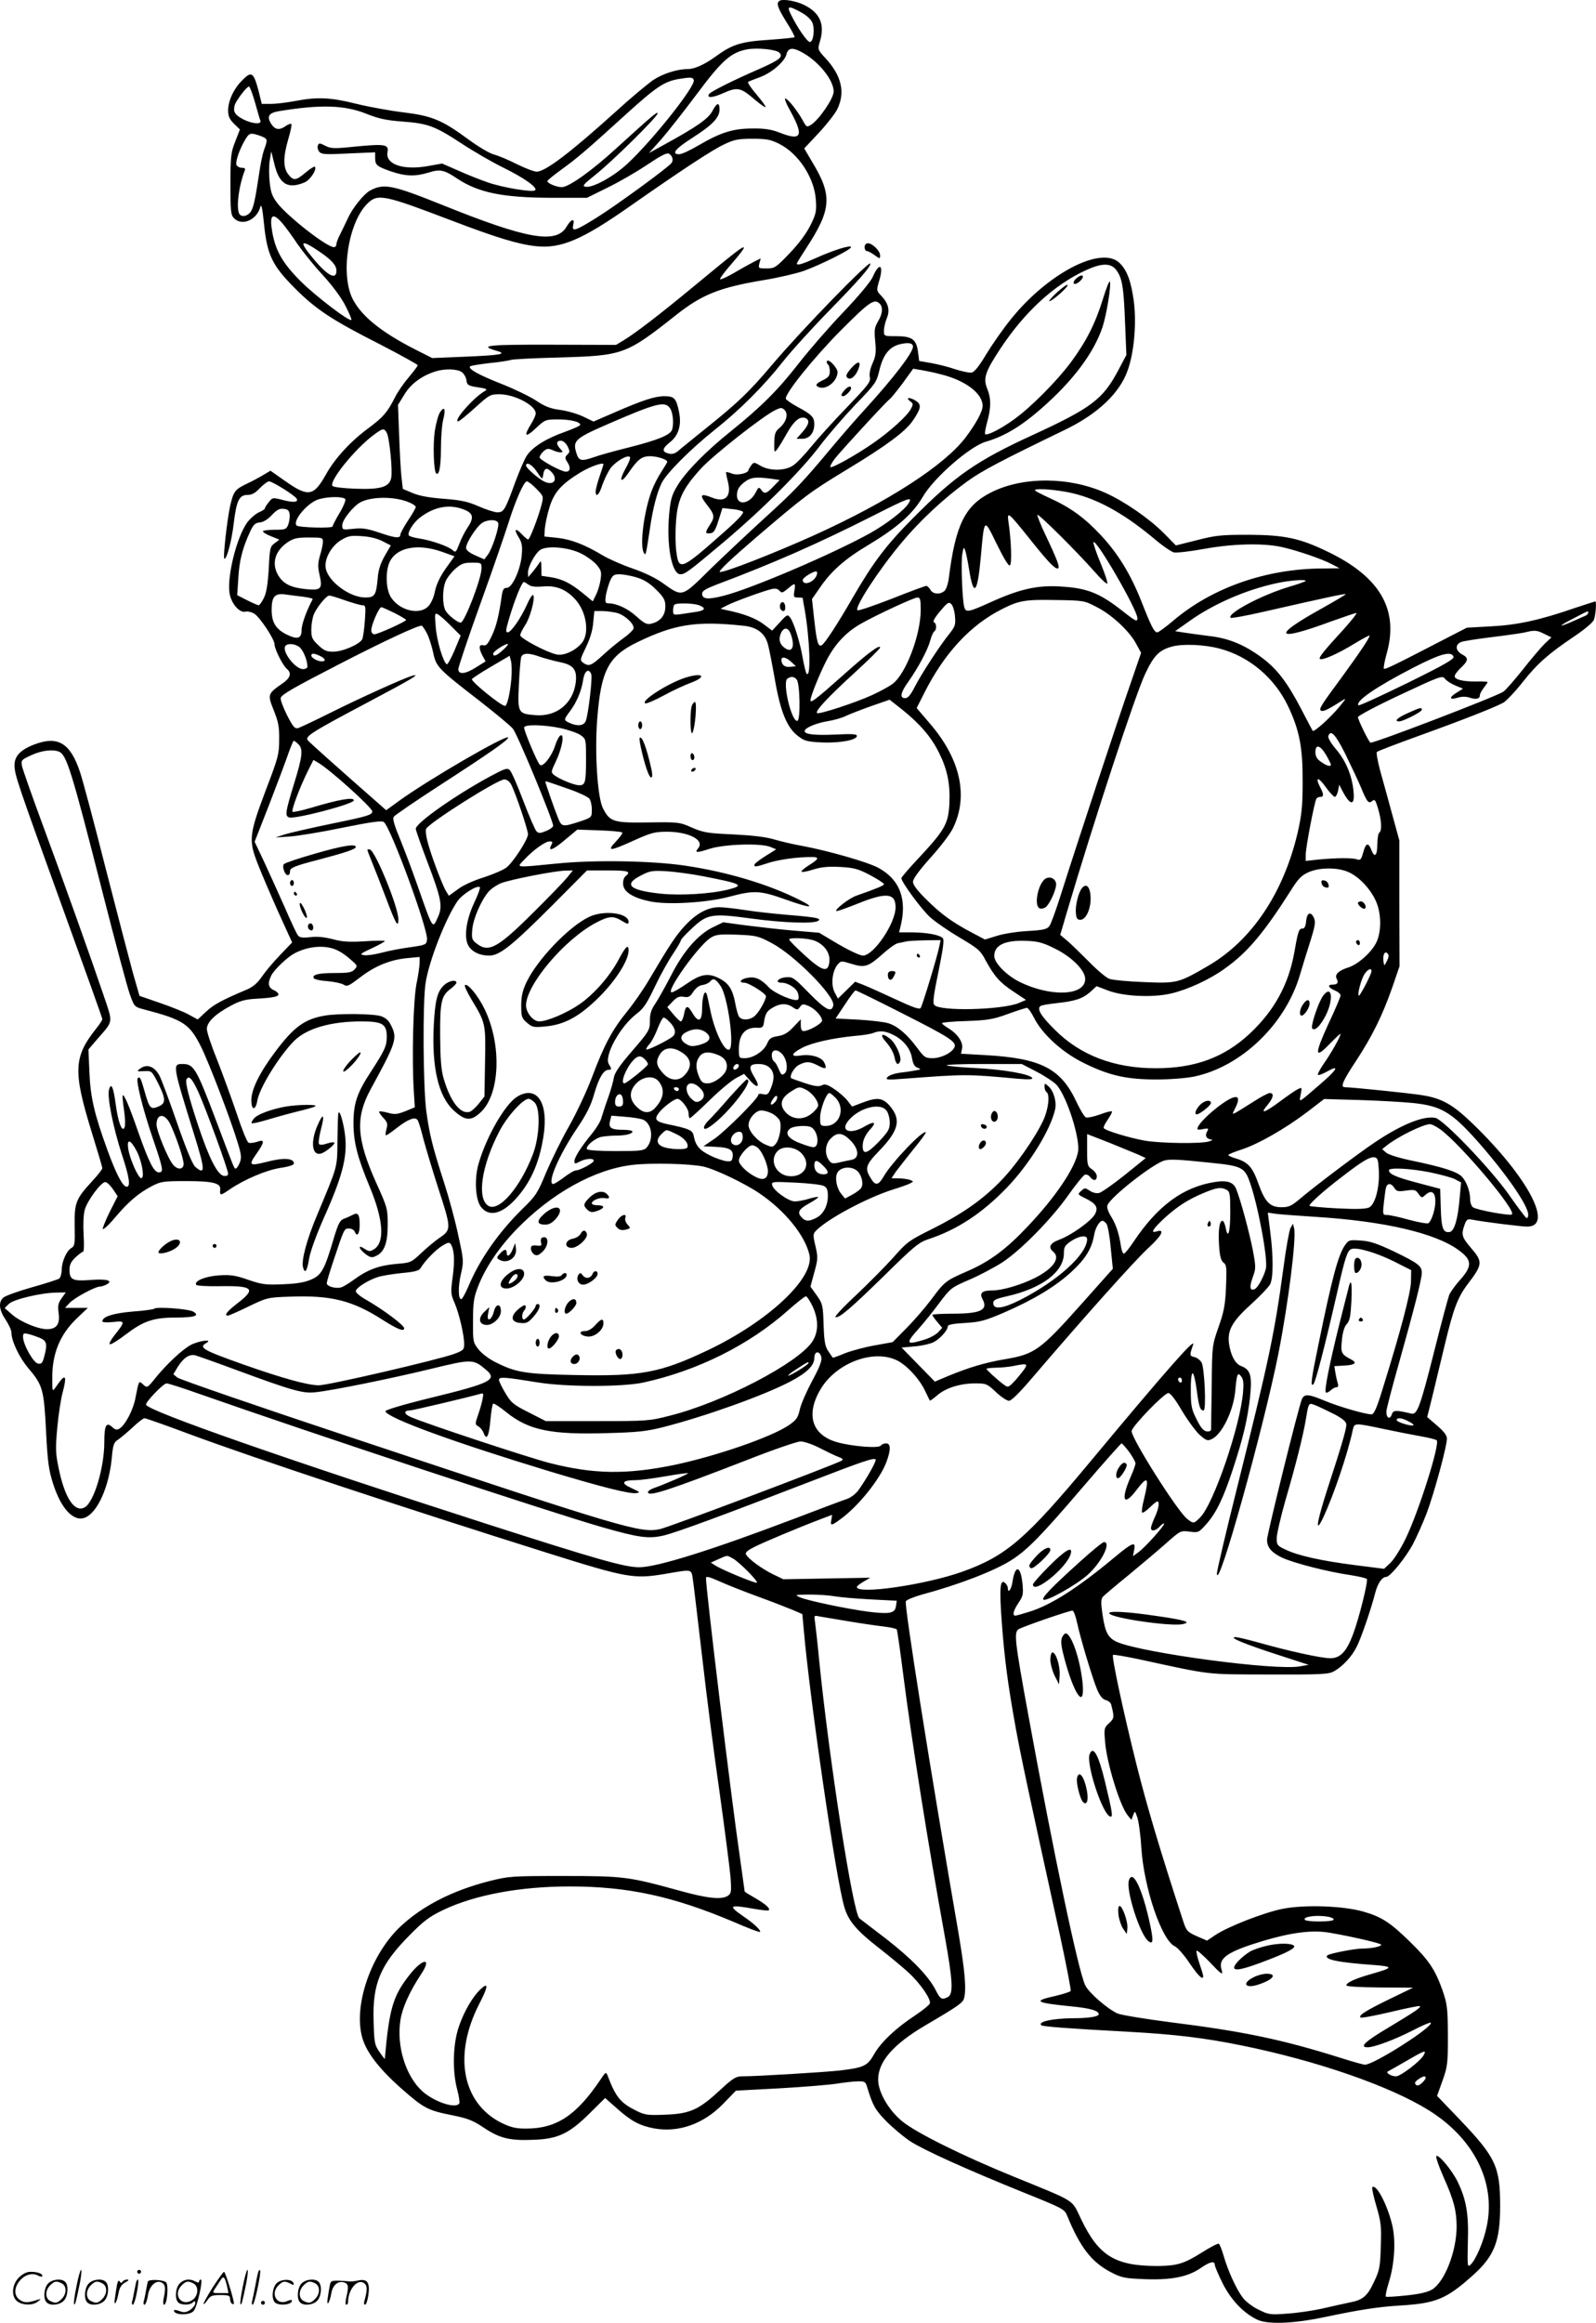 <svg version="1.0" xmlns="http://www.w3.org/2000/svg"
  viewBox="0 0 824.945 1200.026"
 preserveAspectRatio="xMidYMid meet">
<g transform="translate(-1.094,1200.689) scale(0.1,-0.1)"
fill="#000000" stroke="none">
<path d="M4043 12004 c-22 -10 -15 -34 33 -111 26 -40 44 -76 42 -78 -3 -3
-63 -9 -134 -14 -143 -9 -189 -24 -274 -86 -56 -41 -109 -65 -144 -65 -56 0
-130 -24 -181 -58 -29 -21 -114 -91 -187 -158 -237 -214 -368 -314 -413 -314
-14 0 -60 18 -103 39 -43 22 -96 44 -119 50 -23 6 -81 41 -130 77 -136 100
-188 122 -334 140 -68 8 -178 28 -244 44 -135 34 -204 37 -318 15 -43 -8 -100
-15 -126 -15 l-47 0 -17 69 c-25 94 -36 102 -82 55 -46 -45 -74 -106 -75 -157
0 -30 7 -46 30 -69 l31 -30 -24 -62 c-22 -55 -25 -76 -25 -220 0 -142 2 -160
19 -177 42 -42 118 -8 136 60 5 18 11 -13 19 -93 16 -157 43 -212 159 -328
107 -108 191 -164 438 -289 108 -56 197 -105 197 -109 0 -5 -21 -32 -46 -62
-25 -29 -57 -75 -71 -103 -40 -79 -60 -102 -136 -159 -93 -68 -175 -157 -221
-240 -64 -114 -91 -119 -213 -33 l-74 52 -37 -22 c-20 -12 -60 -34 -89 -47
-57 -28 -65 -38 -82 -111 -16 -71 -39 -275 -30 -275 13 0 38 93 49 190 14 112
28 140 71 140 22 0 40 10 63 35 19 19 40 35 48 35 17 0 132 -72 142 -89 12
-19 -17 -22 -72 -7 -52 13 -53 13 -72 -12 -11 -13 -20 -28 -20 -32 0 -4 -14
-13 -31 -20 -17 -8 -44 -31 -60 -52 -58 -81 -110 -300 -89 -378 13 -50 52 -90
79 -83 12 3 32 -2 47 -11 31 -21 104 -132 104 -158 0 -24 43 -110 64 -127 26
-22 18 -47 -23 -75 -77 -54 -78 -56 -45 -139 24 -59 29 -86 28 -152 0 -74 -5
-93 -69 -260 -86 -228 -90 -258 -42 -380 19 -50 67 -161 106 -249 l72 -158
-64 -67 c-35 -36 -77 -87 -94 -112 -21 -31 -45 -51 -75 -64 -128 -54 -171 -77
-211 -114 l-44 -41 -44 24 c-24 14 -92 41 -150 61 l-107 37 -36 126 c-19 70
-82 312 -140 537 -57 226 -116 447 -131 492 -50 151 -114 190 -236 144 -73
-28 -104 -61 -103 -110 2 -50 12 -81 250 -738 112 -309 204 -566 204 -571 0
-5 -14 -27 -31 -48 -118 -148 -121 -221 -24 -536 30 -97 55 -181 55 -186 0 -6
-24 -37 -54 -69 -83 -90 -91 -111 -89 -230 2 -90 0 -104 -16 -113 -25 -13 -51
-71 -51 -113 0 -19 -6 -39 -12 -45 -7 -5 -71 -26 -143 -46 -71 -20 -137 -44
-147 -53 -26 -24 -22 -64 12 -114 16 -24 30 -54 30 -66 0 -44 41 -130 87 -184
75 -88 81 -110 92 -325 8 -159 14 -202 36 -271 42 -133 109 -203 169 -175 63
29 121 160 135 308 6 67 11 80 32 93 13 9 47 37 75 63 28 27 56 48 62 48 6 0
109 -36 229 -81 345 -128 1106 -380 1863 -618 401 -126 438 -132 595 -106 147
25 138 27 147 -25 4 -25 25 -205 48 -400 22 -195 63 -514 91 -707 27 -194 52
-389 56 -434 5 -73 4 -83 -12 -95 -32 -23 -104 -16 -255 26 -258 71 -284 75
-595 75 -272 0 -283 -1 -387 -27 -187 -48 -341 -126 -455 -232 -155 -144 -247
-412 -199 -578 22 -76 90 -163 205 -264 114 -100 134 -110 259 -135 80 -16
108 -27 163 -64 83 -55 133 -68 256 -63 128 4 187 32 295 140 l77 76 61 -54
c73 -65 117 -89 192 -103 127 -23 256 23 357 127 l66 68 225 12 c124 7 257 18
295 24 39 6 88 12 110 12 35 1 40 -2 48 -29 29 -96 42 -119 100 -178 34 -34
89 -80 122 -102 69 -45 287 -144 589 -266 201 -81 209 -85 223 -119 67 -164
127 -241 228 -293 54 -28 71 -31 175 -35 136 -5 222 12 288 58 46 32 72 38 72
16 0 -7 18 -50 40 -94 43 -86 106 -153 177 -188 53 -27 187 -22 345 11 186 39
281 54 397 61 183 11 238 33 374 155 112 100 142 176 142 359 0 205 -23 252
-211 449 l-115 120 28 78 c26 73 28 88 28 233 -1 143 -3 161 -28 235 -38 106
-70 155 -169 251 -101 99 -146 128 -240 155 -105 30 -306 37 -419 14 -95 -19
-282 -92 -346 -135 l-43 -29 -53 23 c-49 22 -54 28 -70 77 -120 367 -187 593
-241 807 -69 276 -130 561 -122 569 3 3 60 -7 128 -21 392 -85 344 -79 678
-80 267 -1 309 1 335 16 46 25 94 77 119 128 23 45 75 197 96 280 13 48 35 80
56 80 20 0 101 99 139 171 19 36 51 108 71 160 37 99 104 343 104 384 0 16
-16 37 -51 67 l-51 44 26 104 c14 58 43 179 65 270 45 187 66 244 120 315 76
100 77 113 16 184 -48 56 -52 69 -34 120 10 28 15 31 38 27 54 -11 253 -36
286 -36 138 0 5 253 -277 527 -106 103 -163 136 -268 152 -59 10 -365 41 -397
41 -25 0 -13 30 58 137 83 127 136 234 187 380 l37 108 -1 325 0 325 -37 135
c-20 74 -48 175 -62 225 -13 49 -21 93 -17 97 5 5 100 41 213 82 233 84 401
150 443 174 15 10 59 56 96 103 77 98 137 150 268 238 56 38 97 72 102 87 9
23 14 94 7 94 -2 0 -50 -16 -108 -35 -180 -62 -294 -87 -430 -94 l-126 -7
-134 -69 c-245 -127 -289 -148 -295 -143 -3 4 4 40 15 80 63 225 -34 394 -304
524 -144 70 -222 87 -410 88 -144 0 -171 -3 -268 -28 l-108 -27 -64 65 c-74
74 -201 162 -299 206 -186 84 -426 86 -590 4 -137 -68 -186 -167 -221 -446 -3
-26 -13 -55 -21 -63 -22 -21 -61 -19 -74 5 -6 11 -16 20 -21 20 -6 0 -87 -30
-180 -67 -93 -36 -172 -63 -176 -59 -16 15 111 210 228 349 93 112 216 227
337 315 77 56 172 106 507 268 170 82 284 190 325 308 33 92 46 241 32 353
-14 107 -36 166 -76 203 -96 88 -373 -58 -562 -295 -38 -47 -94 -127 -125
-178 -37 -62 -62 -93 -76 -95 -12 -2 -49 6 -84 17 -34 12 -90 26 -124 32 l-63
11 -6 48 c-9 64 -31 80 -113 80 -63 0 -63 0 -63 29 0 16 7 45 15 64 17 42 8
77 -30 117 -24 25 -24 27 -10 75 26 85 1 100 -33 21 -12 -26 -72 -98 -152
-182 -73 -76 -176 -195 -230 -264 -109 -140 -196 -226 -350 -350 -131 -105
-235 -211 -278 -283 -28 -46 -35 -70 -42 -144 -15 -163 13 -313 58 -313 24 0
45 16 227 169 201 170 398 367 495 496 41 54 124 150 183 212 103 106 109 116
123 175 19 81 51 122 105 136 45 11 69 7 69 -12 0 -31 -97 -158 -250 -326 -48
-52 -124 -140 -170 -195 -150 -180 -193 -225 -345 -363 -82 -75 -209 -194
-282 -265 -151 -149 -143 -146 -247 -72 -38 27 -97 55 -156 75 -52 18 -120 48
-151 66 -95 57 -162 83 -235 92 l-69 7 2 40 c2 22 12 72 24 110 24 79 61 120
160 181 50 30 119 55 119 42 0 -3 -9 -31 -20 -63 -11 -32 -20 -66 -20 -77 0
-35 19 -17 35 35 10 28 29 67 42 85 26 35 88 71 100 58 4 -4 -5 -29 -21 -57
-37 -66 -28 -85 13 -26 48 71 70 87 112 87 37 0 89 -17 89 -29 0 -3 -14 -26
-30 -51 -17 -25 -40 -70 -51 -100 -40 -107 -62 -283 -40 -319 10 -16 10 -17
32 129 15 103 37 186 61 233 26 51 148 173 273 273 130 103 252 225 350 349
43 55 154 177 245 270 153 157 210 222 210 240 0 23 -359 -346 -510 -525 -116
-137 -174 -193 -339 -325 -68 -55 -134 -108 -146 -119 -16 -13 -31 -17 -49
-12 -35 9 -33 26 9 59 45 36 60 90 45 160 -14 66 -24 77 -75 77 -49 0 -113
-21 -260 -85 l-106 -46 -52 25 c-29 14 -82 30 -120 35 -52 7 -80 18 -126 49
-32 21 -113 60 -179 86 -117 46 -174 78 -161 90 4 4 49 11 100 17 52 5 101 13
109 16 8 4 123 10 255 13 328 10 341 14 604 222 132 104 223 140 451 178 74
12 167 34 205 47 88 32 245 110 245 123 0 13 -90 -15 -181 -56 -74 -33 -99
-40 -99 -28 0 3 21 37 46 75 134 205 139 275 32 451 l-40 68 75 80 c41 44 84
99 96 123 42 87 22 173 -61 263 -40 43 -41 46 -30 83 28 90 3 150 -78 191 -40
21 -107 33 -127 24z m107 -60 c30 -16 53 -37 60 -55 14 -33 5 -99 -13 -99 -13
0 -61 68 -96 138 -25 49 -17 52 49 16z m-111 -209 c22 -22 2 -38 -107 -86
-127 -55 -249 -116 -256 -128 -14 -22 18 -20 74 5 72 32 89 29 159 -31 29 -25
56 -44 59 -41 2 3 -19 32 -47 65 -28 33 -48 62 -43 65 5 3 33 14 63 25 59 22
126 80 135 117 8 33 30 37 74 14 88 -45 170 -145 170 -206 0 -35 -74 -144
-117 -172 -21 -13 -24 -12 -40 18 -27 50 -76 113 -92 118 -8 3 4 -28 28 -70
68 -125 54 -151 -59 -106 -42 16 -76 22 -140 21 -100 0 -164 -20 -280 -88 -42
-25 -86 -45 -98 -45 -44 0 -20 29 68 85 102 65 140 104 140 146 0 40 -14 36
-37 -8 -21 -40 -82 -82 -248 -173 l-80 -44 62 69 c34 39 117 144 185 235 129
173 175 214 256 231 51 11 154 1 171 -16z m-442 -142 c10 -30 -210 -308 -342
-431 -69 -65 -178 -126 -216 -120 -21 3 -15 10 51 63 89 71 320 299 320 316 0
12 -27 -11 -212 -179 -126 -116 -247 -202 -283 -202 -28 0 -75 20 -75 31 0 4
33 31 73 60 82 59 134 104 332 284 159 144 199 171 276 184 62 10 71 9 76 -6z
m-2268 -115 c13 -46 25 -89 28 -95 7 -20 -43 -16 -88 7 -44 23 -54 39 -45 73
6 23 62 97 74 97 4 0 18 -37 31 -82z m576 -59 c62 -25 103 -34 185 -40 134
-10 168 -23 306 -113 62 -41 159 -97 216 -125 106 -52 179 -103 165 -117 -12
-12 -165 13 -243 40 -38 13 -107 40 -153 61 l-85 37 -67 -12 c-132 -25 -228 7
-215 72 8 39 -15 42 -163 28 -114 -12 -130 -11 -159 4 -29 15 -33 15 -38 1 -4
-8 0 -23 7 -32 12 -14 31 -15 151 -9 l138 6 0 -27 c0 -39 7 -45 80 -71 76 -26
126 -28 195 -7 60 19 81 15 148 -30 111 -74 237 -99 487 -100 l185 0 105 52
c58 28 150 81 205 118 75 50 104 65 115 57 17 -11 23 -33 12 -47 -15 -22 -284
-218 -383 -280 -115 -72 -134 -78 -125 -40 9 37 -11 31 -35 -10 -53 -90 -205
-63 -639 112 -262 105 -304 114 -377 75 -32 -18 -90 -90 -113 -141 -12 -25
-30 -63 -40 -83 -11 -20 -20 -44 -20 -52 0 -9 -6 -16 -13 -16 -37 0 -238 157
-293 228 -26 34 -34 56 -39 107 -4 36 -4 86 0 112 l8 48 17 -69 c25 -101 69
-127 154 -92 30 12 67 68 54 82 -3 2 -24 -11 -48 -31 -50 -42 -62 -43 -89 -9
-27 35 -27 89 0 182 12 40 19 75 16 78 -3 3 -16 -1 -29 -10 -32 -23 -55 -20
-74 9 -26 40 -15 59 41 68 216 35 337 31 450 -14z m-532 -121 c21 -11 21 -15
3 -65 -8 -22 -19 -76 -25 -119 -22 -147 -31 -187 -48 -206 -20 -22 -49 -23
-57 -2 -14 36 0 142 29 217 6 13 2 17 -14 17 -12 0 -24 7 -28 15 -6 18 17 84
47 133 17 28 24 31 47 26 16 -4 36 -11 46 -16z m2665 -34 c100 -50 183 -176
190 -291 4 -56 1 -72 -28 -130 -21 -42 -60 -95 -108 -145 -71 -74 -77 -78
-119 -78 -42 0 -43 1 -37 26 l7 26 -34 -17 c-19 -10 -65 -35 -102 -57 -38 -22
-71 -37 -74 -34 -3 3 24 40 61 82 37 42 65 79 62 82 -7 6 -33 -14 -256 -198
-180 -149 -303 -243 -365 -281 l-40 -24 -333 1 c-331 1 -379 -4 -286 -31 60
-17 26 -23 -163 -31 l-168 -7 -85 43 c-174 88 -280 172 -326 262 -65 127 -23
399 78 495 52 50 86 43 429 -88 239 -91 348 -124 440 -134 130 -14 240 33 494
212 256 179 415 284 479 314 52 25 73 29 147 29 71 0 93 -4 137 -26z m-2569
-409 c17 -19 52 -68 79 -108 27 -39 86 -113 132 -162 50 -55 96 -117 117 -159
19 -37 33 -70 30 -72 -10 -10 -181 120 -258 196 -94 93 -132 157 -150 253 -17
94 -1 110 50 52z m190 -146 c64 -43 91 -72 91 -101 0 -50 -46 -26 -120 63 -76
91 -67 103 29 38z m4120 -95 c32 -41 40 -87 47 -270 l7 -171 -44 -83 c-78
-146 -137 -191 -439 -330 -290 -133 -403 -211 -620 -430 -139 -140 -204 -226
-311 -410 -79 -137 -143 -235 -160 -246 -19 -11 -26 13 -39 128 l-12 110 39
56 c60 89 132 152 255 225 145 87 227 159 278 246 57 99 244 262 327 286 94
27 181 79 285 170 164 143 273 288 318 423 21 66 45 212 38 234 -3 7 -19 -34
-37 -92 -39 -126 -86 -218 -165 -325 -73 -98 -209 -235 -298 -298 -67 -48
-136 -82 -145 -73 -3 3 2 32 11 64 20 73 20 122 0 170 -22 54 -12 87 68 208
124 188 277 329 440 404 82 38 129 39 157 4z m-1221 -176 c18 -18 15 -53 -9
-92 -18 -31 -20 -45 -14 -104 5 -55 3 -75 -14 -112 -12 -27 -18 -55 -14 -72 5
-24 -9 -41 -118 -155 -68 -70 -152 -163 -187 -206 -35 -43 -77 -87 -95 -97
-43 -27 -121 -26 -166 1 -32 19 -34 19 -47 2 -7 -10 -14 -21 -14 -24 -1 -17
-57 -30 -85 -19 -15 6 -29 9 -31 8 -1 -2 2 -21 8 -44 22 -82 -10 -117 -83 -87
-58 23 -64 13 -25 -37 41 -52 43 -64 16 -105 -26 -39 -25 -47 3 -43 18 2 26
16 42 67 l20 63 48 -5 c27 -2 53 -9 58 -14 7 -7 -27 -43 -102 -109 -218 -193
-229 -197 -242 -99 -5 33 -6 102 -2 154 7 115 34 173 129 277 63 69 321 272
384 302 29 14 34 14 48 1 21 -21 9 -63 -25 -92 -23 -19 -27 -31 -28 -77 -1
-52 0 -54 16 -33 9 12 32 50 51 84 35 62 66 87 94 76 24 -10 19 -33 -15 -72
l-31 -35 30 0 c37 0 62 31 62 76 0 36 -14 50 -89 90 -29 16 -55 34 -58 40 -9
23 142 211 287 357 144 144 170 163 198 135z m-2161 -353 c12 -8 23 -28 25
-43 3 -24 8 -28 58 -36 48 -7 52 -10 36 -20 -58 -33 -165 -156 -137 -156 6 0
45 32 87 70 75 68 79 70 128 70 79 -1 186 -58 186 -99 0 -9 -11 -34 -25 -56
-39 -63 -29 -72 25 -21 48 45 51 46 114 46 65 0 116 -12 116 -28 0 -5 -37 -21
-81 -37 -94 -33 -165 -77 -195 -122 -12 -18 -38 -79 -59 -135 -53 -146 -60
-158 -93 -158 -15 0 -58 14 -97 31 -57 25 -91 32 -181 39 -77 6 -126 15 -161
30 l-50 21 -7 62 c-4 34 -9 132 -12 217 l-6 155 34 55 c33 55 91 97 163 119
47 14 108 12 132 -4z m2477 -12 c127 -31 216 -99 216 -163 0 -29 -35 -93 -88
-163 -109 -144 -400 -332 -782 -505 -211 -95 -465 -194 -488 -190 -11 2 54 64
188 179 253 216 277 234 475 354 198 120 295 192 333 247 43 63 47 83 20 102
-30 21 -61 22 -34 1 18 -13 18 -17 5 -41 -18 -35 -106 -115 -194 -176 -86 -60
-214 -132 -222 -124 -3 3 7 22 22 42 32 41 270 300 285 309 6 4 35 40 66 81
l55 76 42 -7 c23 -4 69 -13 101 -22z m-1400 -175 c16 -23 21 -83 10 -113 -11
-26 -74 -52 -220 -89 -77 -19 -159 -42 -183 -51 -67 -23 -79 -20 -92 25 -18
60 -4 73 164 146 251 109 295 120 321 82z m-1464 -127 c14 -26 31 -196 23
-233 -9 -47 -54 -61 -185 -56 -59 2 -112 8 -118 14 -22 22 118 195 214 265 46
34 52 35 66 10z m934 -69 c13 -26 13 -31 -1 -44 -13 -14 -13 -18 2 -41 17 -27
13 -47 -9 -47 -24 0 -136 61 -136 74 0 7 9 21 20 31 17 15 24 16 46 7 13 -7
32 -12 41 -12 15 0 15 2 0 18 -23 25 -21 42 3 42 11 0 26 -12 34 -28z m-157
-134 c26 -39 28 -40 31 -17 5 37 18 43 41 20 39 -39 16 -75 -33 -53 -29 13
-96 71 -96 83 0 23 33 5 57 -33z m1207 -34 l47 -7 -32 -33 c-37 -39 -47 -41
-64 -17 -11 15 -14 14 -29 -16 -31 -59 -96 -68 -96 -13 0 31 13 51 50 76 27
17 52 19 124 10z m-1210 -53 c37 -38 37 -39 26 -82 -17 -66 -61 -179 -69 -179
-4 0 -18 11 -31 25 -34 36 -45 31 -20 -11 18 -28 22 -46 18 -92 -5 -74 -49
-172 -77 -172 -16 0 -21 -8 -26 -37 -15 -107 -29 -163 -52 -211 -20 -42 -29
-53 -44 -49 -23 6 -25 -13 -4 -54 l16 -29 -48 -30 c-56 -36 -93 -40 -93 -10 0
11 51 163 114 338 63 174 127 361 144 414 37 119 81 218 96 218 7 0 29 -17 50
-39z m2736 -15 c145 -26 288 -102 454 -240 43 -37 90 -69 104 -73 14 -3 85 5
156 18 148 27 304 31 401 10 78 -17 209 -62 260 -89 l40 -21 -87 -1 c-292 -1
-572 -99 -773 -270 -39 -33 -76 -60 -82 -60 -16 0 -31 29 -82 159 -56 142
-122 249 -210 343 -85 91 -157 143 -265 192 -42 19 -76 37 -76 40 0 10 82 6
160 -8z m-3724 -39 c2 -7 -11 -40 -31 -72 -19 -32 -35 -63 -35 -68 0 -10 -175
-6 -186 5 -23 24 58 120 116 136 53 15 130 14 136 -1z m326 -14 c21 -8 38 -20
38 -25 0 -6 -18 -37 -40 -70 -22 -33 -40 -67 -40 -74 0 -20 -27 -17 -111 12
-60 20 -85 24 -131 19 -57 -6 -58 -6 -58 19 0 27 57 98 94 118 56 30 174 31
248 1z m2588 -2 c-19 -36 -113 -109 -204 -160 -192 -106 -612 -286 -755 -322
-81 -21 -111 -18 -111 11 0 14 19 25 73 46 298 112 527 213 812 357 181 92
202 99 185 68z m-2300 -37 c48 -19 52 -42 17 -94 -13 -19 -32 -56 -42 -83 -17
-44 -19 -46 -35 -32 -22 20 -112 51 -173 60 -26 4 -50 11 -53 16 -9 14 24 67
59 93 74 56 152 70 227 40z m-902 -25 c2 -14 -2 -37 -7 -52 -10 -25 -15 -27
-71 -27 -33 0 -60 -4 -60 -8 0 -5 19 -17 43 -26 l42 -17 -25 -19 c-23 -17 -25
-26 -30 -132 -5 -81 -12 -124 -25 -150 -10 -21 -23 -38 -27 -38 -5 0 -32 12
-60 26 l-51 26 6 91 c5 89 22 155 63 242 15 32 25 41 49 43 19 2 42 17 62 39
25 26 39 34 60 31 22 -2 29 -9 31 -29z m3814 -112 c101 -127 138 -167 155
-167 16 0 1 40 -62 173 -26 54 -44 101 -42 104 7 6 207 -193 294 -292 33 -38
64 -67 67 -63 4 3 -12 52 -35 107 -23 56 -39 104 -36 107 15 16 227 -350 227
-393 0 -20 -8 -17 -74 35 -122 96 -185 121 -326 129 -117 7 -208 -13 -358 -81
-113 -51 -127 -54 -136 -29 -11 29 -19 237 -11 279 7 37 8 37 16 14 4 -14 13
-57 19 -95 23 -145 43 -126 60 59 19 212 16 209 83 72 36 -73 61 -115 68 -110
11 6 7 132 -8 228 -7 51 0 46 99 -77z m-2736 68 c7 -18 -32 -138 -55 -166
l-17 -22 -47 21 c-32 14 -47 27 -47 39 0 25 52 106 81 127 29 20 78 21 85 1z
m-598 -94 l43 -22 -32 -55 c-22 -39 -33 -73 -36 -117 -8 -85 -15 -97 -64 -97
-79 0 -189 80 -204 149 -10 46 26 115 78 147 36 22 51 25 107 21 40 -2 81 -12
108 -26z m-308 -3 c0 -13 -7 -45 -15 -71 -11 -38 -12 -58 -3 -97 17 -75 10
-84 -67 -77 -78 7 -119 27 -145 70 -37 60 -19 127 47 172 32 21 49 25 110 25
69 0 73 -1 73 -22z m613 -51 l67 -24 -45 -63 c-29 -41 -48 -81 -56 -118 -6
-33 -21 -64 -35 -78 -45 -46 -146 -22 -191 45 -28 41 -31 135 -8 185 36 75
144 96 268 53z m724 -11 c28 -14 63 -40 78 -57 24 -29 26 -38 20 -78 -4 -25
-14 -60 -24 -78 l-16 -33 -50 41 c-64 53 -109 75 -168 84 l-47 7 -1 42 c0 36
-2 39 -12 22 -7 -10 -22 -31 -34 -45 l-22 -26 -1 23 c0 31 35 97 62 117 34 25
150 15 215 -19z m-517 -75 c0 -51 -88 -281 -108 -281 -16 0 -66 40 -78 62 -17
30 -17 110 0 151 7 18 30 47 50 65 31 27 45 32 86 32 49 0 50 -1 50 -29z
m1730 -41 c-19 -36 -70 -49 -70 -19 0 12 61 49 72 43 4 -3 3 -14 -2 -24z
m-929 -6 c39 -12 67 -29 102 -64 40 -40 47 -53 47 -87 0 -45 -26 -77 -72 -88
-23 -6 -36 0 -77 37 -45 41 -103 68 -146 68 -15 0 -17 6 -13 38 3 20 13 54 21
75 14 32 20 37 50 37 18 0 58 -7 88 -16z m3459 -18 c0 -3 -39 -17 -87 -31
-143 -43 -323 -139 -301 -160 3 -3 77 10 164 30 334 76 427 96 430 92 2 -2
-53 -34 -122 -73 -264 -146 -243 -175 49 -67 65 23 123 43 129 43 5 0 -23 -36
-63 -81 -103 -112 -133 -149 -126 -156 11 -10 91 25 176 77 45 27 81 47 81 43
0 -12 -47 -82 -135 -203 -121 -164 -129 -177 -115 -185 10 -6 37 7 106 51 26
17 24 13 -15 -34 -42 -51 -128 -129 -135 -121 -1 2 -29 54 -60 114 -72 138
-125 206 -201 263 -90 67 -173 102 -274 113 -47 6 -106 14 -131 18 l-45 7 75
53 c124 88 291 161 450 195 63 14 150 21 150 12z m-4017 -20 c13 -10 35 -12
76 -9 65 6 116 -14 163 -64 59 -62 78 -175 37 -227 -32 -40 -94 -69 -132 -60
-51 11 -187 83 -187 99 0 8 11 30 24 50 26 38 52 132 44 156 -3 8 -17 -11 -31
-43 -33 -74 -84 -148 -102 -148 -11 0 -10 12 5 63 31 106 68 197 79 197 3 0
14 -7 24 -14z m1374 -31 c-5 -32 -4 -35 19 -35 13 0 24 -1 24 -3 0 -2 4 -28
10 -58 27 -154 34 -360 10 -332 -4 4 -12 38 -19 75 -14 84 -46 187 -65 213
-14 19 -16 19 -54 -23 l-40 -43 -44 33 c-39 30 -104 55 -193 73 l-30 7 35 18
c39 20 191 75 231 84 17 4 31 1 39 -9 11 -13 16 -12 42 10 39 33 42 32 35 -10z
m-2539 -31 c29 -4 51 -9 49 -13 -30 -55 -57 -129 -57 -157 0 -46 -20 -53 -76
-26 -57 28 -79 63 -79 128 0 68 16 87 69 80 23 -3 65 -9 94 -12z m217 -19 c39
-13 79 -25 89 -25 17 0 18 -6 13 -77 -3 -43 -9 -86 -13 -97 -10 -26 -101 -66
-151 -66 -34 0 -48 6 -77 34 -31 29 -36 39 -36 80 0 26 6 61 13 79 17 39 65
97 80 97 7 0 44 -11 82 -25z m2975 -48 c0 -130 -76 -330 -145 -383 -17 -13
-65 -39 -106 -58 -85 -39 -277 -102 -285 -93 -11 10 58 84 194 208 72 66 132
125 132 130 0 19 -61 -26 -192 -143 -138 -123 -168 -146 -168 -129 0 20 50
143 85 210 44 83 99 141 173 184 83 47 274 136 295 137 14 0 17 -10 17 -63z
m909 14 c79 -40 169 -124 204 -189 l26 -48 -55 -160 c-58 -165 -278 -831 -358
-1084 -25 -80 -52 -154 -60 -166 -13 -18 -29 -22 -113 -27 -54 -3 -126 -14
-159 -25 l-62 -19 -68 36 c-101 53 -161 97 -236 172 -46 45 -68 75 -68 90 0
16 32 59 90 124 50 55 102 123 116 152 82 165 40 357 -117 540 l-70 82 37 73
c104 208 239 355 404 438 87 44 117 50 275 47 148 -2 151 -3 214 -36z m-732
-48 c4 -43 1 -52 -27 -88 -49 -60 -148 -212 -181 -277 -21 -41 -35 -58 -49
-58 -30 0 -25 28 16 85 52 74 100 164 113 212 6 23 16 45 21 48 14 9 12 43 -2
47 -7 3 5 25 32 57 38 45 45 50 58 37 8 -8 17 -36 19 -63z m-1323 57 c38 -14
32 -27 -14 -34 -22 -3 -58 -9 -80 -12 -37 -5 -40 -4 -40 18 0 14 3 28 7 31 10
10 98 8 127 -3z m-1574 -40 c33 -17 60 -33 60 -36 0 -8 -146 -74 -164 -74 -9
0 -16 9 -16 21 0 27 40 119 52 119 4 0 35 -14 68 -30z m1151 0 c42 -12 92 -60
84 -82 -4 -9 -27 -31 -53 -49 -26 -19 -73 -57 -104 -86 -61 -56 -73 -61 -103
-40 -17 13 -16 17 14 79 21 43 35 87 38 127 l6 61 41 0 c22 0 57 -5 77 -10z
m5019 1 c0 -5 -6 -11 -12 -14 -7 -3 -39 -17 -70 -31 -79 -35 -73 -24 10 18 78
41 72 38 72 27z m-5877 -69 l49 -49 -32 -77 c-18 -42 -36 -74 -40 -71 -19 12
-52 124 -57 194 -6 70 -5 73 13 63 10 -6 41 -33 67 -60z m1512 2 c68 -7 110
-39 125 -95 6 -21 22 -103 36 -182 29 -168 63 -250 120 -293 34 -26 46 -29
127 -33 94 -3 177 13 177 34 0 10 -26 11 -109 7 -110 -5 -161 1 -161 18 0 16
58 41 119 51 31 5 75 17 96 28 22 10 81 33 132 51 l92 32 65 -51 c91 -73 150
-141 190 -222 44 -88 59 -163 54 -265 -5 -102 -24 -135 -152 -273 -53 -56 -96
-106 -96 -111 0 -20 105 -163 150 -203 28 -25 97 -72 153 -105 93 -55 106 -66
131 -114 46 -84 73 -116 144 -163 l66 -44 -37 -16 c-88 -36 -409 -44 -437 -10
-9 10 -3 54 22 174 24 118 30 163 22 171 -18 18 -82 29 -158 30 l-68 0 7 28
c36 141 -2 244 -113 305 -55 30 -258 88 -391 113 -47 8 -114 24 -148 34 -43
13 -111 21 -210 26 -133 6 -155 9 -215 35 -65 29 -70 29 -226 27 -181 -3 -199
3 -235 74 -28 57 -43 288 -29 461 19 250 58 324 207 396 194 94 305 111 550
85z m-1636 -42 c10 -20 24 -64 31 -97 15 -73 26 -84 237 -247 82 -64 161 -129
175 -146 23 -27 208 -474 208 -501 0 -7 -16 -19 -36 -27 -31 -13 -39 -13 -50
-2 -7 7 -38 78 -68 157 -30 79 -61 151 -70 159 -13 13 -25 9 -103 -33 -176
-95 -383 -240 -383 -270 0 -7 27 -84 60 -171 72 -189 80 -229 55 -284 -29 -64
-24 -72 -109 170 -24 69 -63 172 -86 229 -30 71 -41 108 -34 118 5 8 112 81
237 162 255 165 362 239 354 248 -14 13 -419 -222 -568 -331 l-62 -45 -42 37
c-204 179 -352 311 -363 324 -16 20 15 40 313 198 225 119 277 150 225 135
-45 -13 -272 -116 -420 -190 -80 -40 -155 -75 -166 -79 -19 -6 -27 3 -60 67
-20 40 -35 80 -32 89 7 18 64 51 307 176 229 118 411 203 423 196 4 -3 17 -22
27 -42z m1880 -3 c24 -70 3 -102 -41 -62 -20 18 -23 45 -8 74 16 28 37 23 49
-12z m3894 3 l37 -18 -36 -34 c-19 -19 -71 -80 -114 -135 -44 -55 -88 -105
-99 -112 -45 -28 -658 -263 -686 -263 -7 0 -65 118 -65 132 0 7 98 59 218 115
209 98 218 101 232 83 8 -11 33 -26 54 -35 l39 -16 -32 -20 c-41 -25 -40 -40
3 -27 23 7 43 7 62 1 33 -11 54 -7 54 11 0 8 9 25 20 39 11 14 20 27 20 30 0
2 -26 4 -57 3 -69 -1 -113 10 -113 27 0 8 12 24 26 38 45 42 48 56 14 74 -36
19 -40 51 -7 65 12 5 83 16 157 25 74 9 151 20 170 24 53 13 63 13 103 -7z
m-6436 -67 c20 -14 43 -69 43 -102 0 -7 -10 -13 -23 -13 -38 0 -105 84 -93
116 7 18 46 18 73 -1z m1055 -15 c-33 -31 -52 -38 -52 -20 0 11 59 50 75 50 6
0 -5 -14 -23 -30z m3703 6 c152 -40 283 -150 353 -296 60 -126 77 -215 76
-395 0 -124 -5 -169 -26 -261 -73 -310 -236 -554 -459 -685 -156 -91 -163 -93
-333 -86 -84 3 -165 11 -181 17 -17 6 -64 46 -105 88 -42 42 -92 91 -112 108
l-37 31 35 119 c141 476 354 1124 404 1229 44 94 72 123 137 141 55 16 170 11
248 -10z m-4650 -38 c28 -13 33 -28 9 -28 -21 0 -54 18 -54 30 0 13 14 13 45
-2z m1136 -4 c24 -8 71 -21 104 -28 72 -14 91 -41 81 -111 -16 -104 -99 -171
-206 -163 -92 7 -94 11 -87 158 3 69 9 133 12 143 9 21 39 22 96 1z m4723 0
c4 -12 -48 -42 -239 -136 -135 -66 -248 -118 -252 -115 -19 20 90 95 282 194
142 73 197 88 209 57z m-4870 -114 c-7 -79 -22 -140 -33 -140 -20 0 -172 123
-171 138 1 4 45 33 98 64 l97 57 7 -27 c4 -15 5 -56 2 -92z m1446 88 l25 -23
-29 -3 c-28 -4 -46 10 -46 36 0 19 24 14 50 -10z m-1033 -64 c7 -18 -15 -207
-28 -241 -10 -26 -42 -30 -84 -11 -31 14 -31 16 1 59 35 46 61 107 69 163 7
47 29 63 42 30z m1062 -28 c17 -20 20 -208 4 -213 -30 -10 -80 200 -52 218 20
13 35 11 48 -5z m-1220 -251 c41 -9 87 -25 103 -36 28 -20 28 -22 28 -124 0
-120 -4 -135 -35 -135 -26 0 -99 30 -129 52 -18 15 -18 16 7 69 32 66 47 144
26 137 -7 -2 -20 -26 -28 -51 -18 -58 -65 -117 -80 -101 -13 12 -81 173 -81
192 0 17 97 16 189 -3z m4055 -132 c29 -60 66 -137 81 -173 32 -78 40 -87 59
-71 13 11 17 4 30 -40 18 -60 21 -115 6 -124 -5 -3 -10 -31 -10 -61 0 -57 -14
-71 -30 -30 -16 42 -29 39 -42 -8 -11 -40 -15 -45 -33 -39 -23 9 -109 8 -202
-1 l-63 -7 0 33 c0 37 45 272 55 288 3 6 13 10 21 10 18 0 18 14 -2 51 -27 53
-9 54 29 0 20 -28 42 -51 47 -51 6 0 13 14 17 31 l6 32 15 -29 c41 -80 67 -83
59 -6 -7 81 -40 160 -92 220 -26 31 -42 59 -38 67 12 34 36 9 87 -92z m-5412
50 c27 -24 23 -63 -22 -208 -44 -144 -47 -163 -25 -171 28 -11 335 69 335 88
0 18 -77 5 -223 -39 -48 -14 -90 -23 -94 -20 -7 8 37 126 79 210 l29 58 27
-16 c62 -37 277 -231 277 -250 0 -18 -22 -25 -203 -62 -111 -23 -224 -49 -250
-57 l-47 -16 70 5 c39 2 162 22 273 45 153 31 207 38 217 30 37 -31 229 -554
223 -607 -3 -27 -6 -28 -88 -40 -47 -6 -113 -19 -146 -28 -34 -9 -74 -15 -90
-13 -26 4 -23 7 39 36 37 17 67 34 67 37 0 3 -46 3 -102 -1 -81 -5 -117 -3
-168 11 -44 11 -81 15 -116 10 -37 -4 -54 -2 -62 8 -7 7 -38 74 -70 148 -33
74 -81 180 -107 236 l-48 101 76 194 c41 106 85 223 98 261 13 37 26 67 28 67
3 0 13 -7 23 -17z m5313 -56 c14 -24 25 -47 25 -50 0 -13 -22 -7 -51 14 -21
14 -29 29 -29 50 0 43 25 37 55 -14z m-6550 17 c40 -16 64 -91 229 -739 63
-247 125 -479 138 -515 23 -64 24 -65 73 -78 203 -53 236 -75 294 -191 41 -81
155 -379 191 -499 19 -62 20 -77 10 -102 -7 -17 -16 -30 -20 -30 -9 0 -3 -15
-100 242 -106 280 -117 298 -177 298 -51 0 -50 -6 61 -363 58 -186 59 -213 7
-169 -14 11 -47 90 -95 228 -40 116 -81 225 -90 242 -26 50 -66 65 -102 37
-18 -13 -16 -14 21 -12 40 2 40 2 73 -62 41 -82 41 -105 1 -121 -39 -17 -46
-9 -70 76 -20 71 -25 81 -36 71 -11 -12 27 -164 78 -312 54 -158 57 -175 31
-175 -25 0 -51 51 -107 210 -47 135 -73 195 -80 188 -2 -2 1 -36 7 -76 6 -39
7 -79 3 -89 -12 -31 -34 27 -46 119 -12 90 -24 116 -35 74 -9 -39 21 -192 67
-334 39 -117 46 -168 24 -166 -20 1 -54 66 -99 190 -67 184 -88 272 -93 404
l-5 115 47 55 c83 95 81 79 31 226 -65 192 -205 584 -316 884 -54 146 -101
280 -105 298 -6 31 -5 33 47 57 51 24 109 32 143 19z m2339 -172 c22 -43 86
-232 86 -255 0 -26 -73 -140 -110 -171 -16 -13 -68 -35 -116 -51 -52 -16 -109
-41 -136 -62 l-47 -34 -14 23 c-19 29 -82 197 -97 260 -7 26 -10 54 -7 62 12
30 368 255 404 256 15 0 27 -10 37 -28z m301 -23 c49 -17 95 -39 102 -48 7 -9
13 -34 13 -56 0 -40 -1 -41 -52 -59 -101 -33 -103 -33 -123 16 -19 46 -65 179
-65 186 0 5 -1 5 125 -39z m272 -223 c4 -3 -11 -24 -32 -46 -51 -53 -32 -52
93 5 89 40 107 45 173 45 112 -1 193 -44 159 -85 -21 -25 -8 -25 60 -3 76 24
265 30 314 9 l29 -12 -56 -35 c-32 -20 -57 -40 -57 -45 0 -12 6 -12 80 12 36
11 107 23 159 26 104 7 109 1 39 -43 -22 -14 -37 -28 -34 -31 3 -3 31 2 62 12
41 13 77 16 137 13 71 -4 92 -9 155 -42 39 -21 72 -42 72 -47 0 -7 -33 -21
-144 -60 -39 -14 -120 -78 -100 -79 7 0 57 18 112 40 144 58 192 53 192 -20 0
-83 -113 -250 -169 -250 -15 0 -72 27 -127 59 l-99 59 -130 11 c-72 6 -183 19
-248 27 l-118 16 -54 -26 c-77 -38 -152 -124 -215 -248 -29 -56 -66 -122 -81
-145 -22 -32 -29 -53 -29 -90 0 -47 -3 -53 -90 -154 -65 -75 -92 -114 -96
-139 -3 -19 -16 -66 -30 -105 -14 -38 -29 -85 -34 -102 -4 -18 -26 -54 -47
-80 -57 -69 -93 -125 -93 -145 0 -15 3 -15 28 -2 31 16 72 19 72 4 0 -11 -72
-50 -93 -50 -8 0 -35 -16 -60 -35 -25 -19 -51 -35 -56 -35 -35 0 27 146 124
290 48 71 71 117 88 178 24 82 48 122 74 122 16 0 16 5 1 29 -26 42 58 195
143 260 36 27 54 54 95 141 28 59 70 134 93 168 22 33 41 65 41 70 0 6 27 35
60 65 78 73 102 76 308 48 162 -22 317 -27 341 -12 21 13 -6 19 -154 31 -71 6
-172 17 -222 25 -51 8 -112 15 -135 15 -59 0 -119 -33 -177 -96 -48 -52 -77
-96 -187 -282 -27 -46 -77 -118 -111 -160 -77 -95 -118 -170 -182 -340 -27
-72 -81 -187 -119 -254 -39 -68 -91 -175 -118 -238 -44 -107 -53 -121 -124
-190 -123 -121 -221 -262 -277 -397 -16 -37 -33 -68 -38 -68 -16 0 -17 66 -1
133 14 61 14 69 -14 195 -15 73 -48 195 -73 272 -61 189 -76 250 -93 374 -16
127 -19 565 -3 661 18 115 104 333 165 422 25 35 99 82 115 72 4 -2 -9 -39
-29 -81 -41 -87 -54 -177 -31 -220 18 -33 59 -53 108 -53 55 0 117 50 331 264
l175 176 107 0 c107 0 123 -5 92 -30 -9 -8 -14 -25 -12 -44 4 -38 52 -68 139
-86 90 -19 292 -7 409 24 128 34 159 33 291 -14 128 -46 162 -47 74 -3 -162
82 -377 146 -595 178 -168 25 -467 30 -656 11 -226 -22 -215 -24 -173 20 47
50 108 94 131 94 16 0 17 -3 8 -20 -19 -36 12 -23 75 31 l60 50 113 -4 c62 -2
116 -7 119 -11z m3759 -207 c53 -25 110 -87 137 -148 29 -65 29 -162 0 -217
-27 -51 -93 -109 -142 -125 -51 -16 -73 -37 -61 -59 11 -20 4 -30 -22 -30 -28
0 -21 -16 12 -30 17 -7 30 -18 30 -26 0 -7 -27 -71 -61 -143 -75 -163 -74
-189 4 -108 32 33 57 56 57 53 0 -14 -45 -94 -83 -149 -22 -31 -37 -60 -34
-63 3 -4 26 5 51 19 64 36 47 6 -41 -69 -116 -100 -107 -95 -99 -51 7 38 7 38
-16 26 -13 -6 -56 -36 -96 -66 -79 -58 -101 -63 -58 -13 29 36 34 60 10 60 -8
0 -46 -20 -83 -44 -38 -24 -78 -49 -90 -56 -22 -11 -22 -11 -7 19 41 78 3 80
-91 7 -62 -49 -103 -93 -103 -112 0 -4 14 -4 30 0 29 5 30 4 19 -15 -11 -22
-1 -37 26 -40 6 0 -1 -5 -15 -9 -41 -13 -249 -10 -332 4 -82 15 -205 52 -212
65 -3 4 7 24 21 44 14 21 24 39 21 42 -3 3 -31 -4 -62 -16 -31 -11 -64 -18
-72 -15 -8 3 -29 38 -48 78 -81 175 -184 228 -474 244 l-124 7 6 28 c6 32 -25
77 -75 106 -16 10 -29 20 -29 24 0 4 57 9 128 11 110 4 138 9 214 37 47 17 91
31 97 31 6 0 23 -24 37 -52 43 -85 146 -178 255 -232 133 -66 223 -86 378 -86
71 0 156 7 194 15 244 51 472 270 547 525 12 41 36 119 53 172 26 83 29 102
19 124 -17 35 -36 25 -40 -19 -2 -23 -8 -37 -17 -37 -20 0 -24 -9 -44 -124
-30 -166 -103 -299 -228 -417 -133 -125 -285 -181 -488 -181 -215 0 -390 67
-521 198 -73 72 -96 110 -74 124 7 4 42 10 79 14 96 10 137 23 176 57 l34 31
58 -22 c79 -31 232 -38 326 -16 87 20 202 73 280 130 116 82 202 185 341 404
36 58 55 77 89 92 58 27 157 27 213 -1z m-4044 -26 c-17 -21 -97 -104 -179
-185 -180 -179 -227 -204 -288 -156 -25 19 -27 26 -23 73 5 56 44 147 84 195
14 16 44 36 67 45 51 19 276 63 330 64 l39 1 -30 -37z m703 7 c201 -39 217
-47 129 -69 -87 -22 -246 -32 -349 -21 -160 17 -193 47 -103 93 48 25 60 27
133 23 44 -3 130 -14 190 -26z m354 -345 c118 -62 328 -274 319 -322 -8 -40
-39 -24 -124 62 -79 81 -86 86 -121 83 -39 -3 -60 -28 -23 -28 35 0 79 -29 86
-56 4 -14 4 -28 0 -31 -14 -14 -119 30 -150 62 -42 45 -72 58 -112 50 -36 -6
-47 -25 -16 -25 23 0 112 -56 112 -70 0 -17 -30 -73 -53 -97 -22 -25 -68 -31
-85 -10 -6 6 -15 39 -21 72 -13 70 -34 103 -82 127 -57 30 -96 23 -168 -27
-36 -25 -71 -45 -78 -45 -35 0 138 242 201 282 27 17 45 19 136 16 99 -4 109
-6 179 -43z m225 11 c48 -20 78 -62 74 -105 -5 -61 -35 -54 -128 31 -44 40
-80 76 -80 81 0 12 99 8 134 -7z m642 -28 c-8 -45 -86 -302 -96 -318 -6 -10
-37 1 -132 45 -67 31 -142 65 -165 74 l-42 16 -45 -44 -44 -43 -17 32 c-20 39
-13 107 14 142 19 22 19 22 74 5 68 -21 86 -15 161 52 31 28 66 53 78 55 13 3
32 7 43 9 11 3 55 5 99 6 l79 1 -7 -32z m598 -12 c87 -43 156 -112 156 -157 0
-88 -181 -94 -343 -13 -67 35 -127 97 -127 132 0 57 57 83 168 78 59 -2 86
-10 146 -40z m-3705 -11 c17 -8 47 -29 66 -47 34 -29 35 -32 19 -49 -14 -16
-32 -19 -103 -19 -85 0 -119 -9 -108 -27 4 -6 35 -13 70 -15 35 -3 72 -11 84
-18 18 -12 27 -7 86 38 77 59 156 91 244 99 l63 6 0 -28 c0 -16 -7 -67 -17
-114 -16 -88 -24 -383 -13 -555 l5 -80 -49 -20 c-41 -16 -55 -18 -90 -8 -22 6
-43 9 -45 6 -3 -2 7 -17 21 -32 21 -22 24 -32 17 -56 -5 -17 -6 -32 -4 -34 2
-3 27 14 56 37 59 46 97 61 109 40 5 -7 18 -50 29 -95 12 -45 46 -159 76 -252
70 -215 70 -218 5 -262 -19 -13 -60 -47 -90 -75 -54 -51 -56 -52 -133 -58 -87
-8 -145 -29 -215 -80 -26 -19 -55 -37 -65 -40 -26 -10 -77 3 -77 20 0 8 14 55
31 106 60 181 59 177 84 177 12 0 25 -7 29 -15 12 -32 26 -13 26 34 0 54 -9
67 -37 51 -10 -5 -29 -14 -43 -19 -22 -8 -30 -23 -54 -102 -47 -160 -63 -189
-115 -212 -34 -15 -73 -22 -147 -25 -90 -4 -110 -1 -180 23 -66 23 -91 27
-151 23 -72 -5 -130 -29 -118 -49 4 -5 55 -8 118 -7 176 3 194 -12 97 -87 -56
-43 -73 -65 -51 -65 5 0 53 21 106 47 96 46 99 47 215 51 213 8 324 -20 482
-122 76 -48 108 -60 108 -41 0 15 -109 97 -197 147 -29 16 -53 36 -53 44 0 17
61 56 113 73 21 7 77 16 125 21 67 6 89 12 97 26 20 34 77 94 112 115 29 18
37 19 44 8 18 -29 21 -83 10 -167 -11 -81 -11 -90 9 -135 23 -53 50 -165 50
-214 0 -29 -4 -33 -52 -51 -82 -30 -650 -162 -699 -162 -57 0 -187 36 -386
106 -217 77 -237 89 -195 113 35 21 -37 12 -80 -10 -43 -22 -130 -103 -190
-179 -36 -44 -37 -44 -57 -26 -23 21 -22 23 -40 -69 -11 -61 -52 -140 -83
-159 -13 -8 -22 -6 -38 9 -30 27 -40 8 -40 -78 0 -134 -54 -312 -102 -338 -52
-28 -103 50 -134 203 -16 76 -17 101 -7 210 6 67 19 151 29 186 9 34 14 65 10
70 -7 6 -15 -1 -51 -53 -13 -18 -14 -14 -14 45 -2 131 38 230 126 315 l58 55
-59 0 -59 0 23 25 c25 27 133 85 157 85 8 0 24 5 35 11 37 20 -1 30 -85 23
-90 -7 -107 1 -107 53 0 26 8 42 31 64 17 16 35 29 39 29 5 0 6 39 3 88 -3 52
-1 104 6 129 13 47 84 143 106 143 8 0 25 -16 39 -36 l25 -37 -40 -79 c-22
-44 -38 -85 -37 -90 2 -6 30 19 62 57 69 82 123 128 190 163 48 25 59 27 181
27 136 0 178 -11 174 -43 -3 -33 1 -33 46 -2 77 53 190 101 264 113 43 6 71
15 71 23 0 28 -55 31 -142 8 -88 -22 -94 -18 -53 40 44 63 46 79 5 64 -17 -5
-36 -8 -44 -5 -8 3 -35 70 -61 149 -27 79 -72 203 -101 277 -30 73 -54 146
-54 162 0 35 43 77 124 120 46 25 75 33 130 36 89 5 116 11 116 23 0 6 -11 16
-25 22 -28 13 -32 36 -11 77 16 30 81 92 118 112 75 40 166 46 227 14z m5421
-52 c-14 -28 -14 -28 -18 -5 -5 34 6 58 20 44 9 -9 8 -18 -2 -39z m-80 -53 c0
-16 -61 -133 -66 -127 -8 8 13 86 30 112 17 25 36 33 36 15z m-3364 -78 c37
-55 72 -310 45 -327 -25 -15 -79 98 -100 210 -7 33 -14 67 -17 75 -10 29 -24
-13 -24 -72 0 -69 -19 -78 -51 -23 -24 41 -34 39 -43 -10 -4 -19 -11 -35 -16
-35 -5 0 -22 17 -39 37 l-31 37 28 29 c21 22 33 28 57 24 25 -4 33 0 50 27 13
19 30 32 47 34 15 2 32 10 39 18 16 20 30 14 55 -24z m932 -137 c247 -125 287
-150 277 -177 -11 -29 -69 -58 -113 -58 -38 0 -44 4 -80 53 -51 69 -101 112
-148 127 -20 7 -90 15 -155 19 l-119 6 48 72 c26 40 51 73 55 73 5 0 111 -52
235 -115z m-559 28 c22 -15 25 -15 37 2 12 16 17 16 44 5 33 -14 70 -54 70
-76 0 -15 -69 -54 -95 -54 -10 0 -15 10 -15 30 l0 31 -38 -40 c-28 -30 -49
-42 -80 -47 -36 -6 -45 -12 -56 -39 -17 -39 -72 -75 -115 -75 -30 0 -31 1 -31
46 0 79 34 116 100 111 17 -1 25 4 28 18 8 55 15 67 45 85 39 24 75 25 106 3z
m-634 -79 c27 -29 32 -56 13 -72 -26 -21 -131 -73 -136 -67 -3 3 4 15 16 28
11 12 30 48 42 80 12 31 26 57 31 57 6 0 21 -12 34 -26z m186 -52 c31 -26 19
-48 -33 -63 -35 -9 -48 -9 -68 3 -35 20 -37 44 -3 62 38 21 76 20 104 -2z
m968 -12 c52 -26 88 -71 96 -120 5 -29 13 -44 28 -49 20 -8 20 -9 -8 -14 -16
-3 -53 -9 -82 -12 -29 -4 -58 -14 -65 -23 -12 -14 -3 -15 87 -8 319 24 323 24
584 0 60 -5 82 -4 77 4 -12 20 -150 44 -293 51 -78 4 -145 10 -149 14 -4 4 82
7 190 7 l198 0 79 -41 c44 -23 90 -54 103 -69 54 -64 121 -278 109 -344 -15
-83 -115 -232 -258 -383 -112 -119 -197 -183 -315 -234 -112 -49 -116 -52
-188 -149 -31 -41 -88 -107 -127 -146 l-70 -71 -94 -17 c-51 -9 -121 -28 -154
-41 -33 -14 -61 -24 -62 -22 -1 1 -11 16 -22 32 -17 25 -22 49 -25 137 -3 101
-5 109 -35 152 l-33 46 20 74 c19 68 19 78 6 135 -14 58 -13 64 4 81 62 62
261 168 395 211 39 12 79 26 90 32 19 10 19 10 0 18 -11 4 -37 8 -58 8 l-38 1
22 33 c13 17 54 70 91 116 38 46 67 86 64 88 -14 14 -179 -159 -218 -229 -25
-43 -41 -48 -62 -15 -37 57 -33 73 38 147 104 107 117 164 54 236 -36 40 -64
43 -140 14 l-53 -20 -23 30 c-12 16 -43 43 -68 60 -36 24 -49 28 -65 20 -15
-8 -36 -6 -87 11 -37 12 -69 24 -71 25 -12 10 14 56 39 69 38 20 58 19 103 -5
37 -20 45 -14 27 20 -14 26 -70 42 -119 34 -56 -9 -53 9 7 40 53 27 158 50
271 61 40 3 83 10 95 15 34 14 64 11 105 -10z m-1099 -87 c55 -32 62 -76 19
-121 -29 -32 -75 -29 -109 8 -37 40 -41 62 -19 99 22 36 63 42 109 14z m524
-12 c25 -27 32 -84 12 -100 -13 -11 -17 -8 -30 22 -7 19 -19 38 -25 41 -6 4
-11 18 -11 32 0 30 29 33 54 5z m-330 -5 c36 -15 51 -43 41 -76 -10 -31 -63
-70 -96 -70 -25 0 -33 6 -45 35 -18 44 -18 75 2 103 18 26 50 28 98 8z m-380
-22 c9 -8 16 -20 16 -25 0 -10 -110 -99 -122 -99 -22 0 7 76 45 118 24 26 40
28 61 6z m486 -33 c0 -12 -20 -25 -27 -18 -7 7 6 27 18 27 5 0 9 -4 9 -9z
m160 -11 c24 -24 25 -58 5 -106 -13 -31 -18 -35 -40 -30 -15 4 -25 2 -25 -4 0
-18 -169 -187 -227 -227 l-56 -38 64 -3 c72 -4 91 -15 87 -51 -3 -22 -7 -26
-33 -23 -16 2 -55 15 -85 30 -54 27 -74 50 -84 103 -6 27 -23 35 -135 58 -61
13 -70 25 -45 58 21 29 80 73 96 73 19 0 58 -50 58 -75 0 -14 3 -25 7 -25 3 0
50 42 103 94 53 52 115 103 137 114 l40 21 33 -37 c38 -42 51 -30 21 19 -33
53 -28 69 19 69 27 0 47 -7 60 -20z m-2955 -122 c39 -86 155 -403 155 -425 0
-9 -8 -13 -22 -11 -32 4 -77 92 -132 258 -50 150 -69 227 -61 241 13 21 28 5
60 -63z m2378 55 c36 -41 31 -89 -16 -140 -24 -27 -54 -29 -83 -5 -51 41 -56
87 -15 131 34 36 87 43 114 14z m214 -35 c29 -27 29 -54 2 -69 -17 -9 -25 -7
-45 12 -23 21 -32 58 -17 72 12 13 37 7 60 -15z m-107 -8 c0 -5 -4 -10 -9 -10
-6 0 -13 5 -16 10 -3 6 1 10 9 10 9 0 16 -4 16 -10z m659 -4 c30 -16 61 -56
61 -80 0 -8 -14 -26 -31 -40 -42 -36 -97 -35 -133 0 -40 41 -31 79 27 114 38
24 40 24 76 6z m-949 -46 c4 -30 0 -40 -20 -40 -14 0 -20 7 -20 23 0 43 35 57
40 17z m1101 4 c51 -55 20 -144 -52 -144 -27 0 -29 2 -29 43 0 43 32 127 48
127 5 0 19 -12 33 -26z m-315 -22 c-22 -23 -29 -10 -9 18 11 16 18 19 21 11 2
-7 -3 -20 -12 -29z m3293 -3 c150 -15 203 -46 337 -196 147 -166 264 -334 264
-381 0 -13 -4 -20 -10 -17 -5 3 -47 58 -92 123 -98 137 -338 387 -379 394 -61
11 -175 -35 -309 -125 -86 -57 -310 -226 -388 -292 -45 -38 -59 -45 -97 -45
-60 0 -86 27 -120 123 -30 84 -53 110 -116 129 -22 6 -39 14 -39 18 0 3 30 16
68 28 86 28 223 106 337 192 l90 69 180 -5 c99 -3 222 -10 274 -15z m-2715
-41 c9 -12 16 -40 16 -61 0 -34 -8 -47 -58 -100 -60 -62 -82 -67 -82 -21 0 30
14 60 43 91 31 35 14 38 -37 8 -48 -28 -96 -29 -96 -1 0 23 38 63 82 85 58 28
112 28 132 -1z m-594 -13 c16 -8 34 -24 40 -35 13 -25 2 -95 -19 -122 -16 -19
-19 -19 -52 -5 -43 18 -89 70 -89 101 0 34 37 76 66 76 14 0 38 -7 54 -15z
m-3111 -52 c29 -58 71 -181 71 -209 0 -29 -29 -33 -53 -6 -26 28 -87 176 -87
209 0 57 41 60 69 6z m2449 18 c44 -23 52 -102 15 -143 -14 -16 -36 -18 -159
-18 -84 0 -145 4 -149 10 -9 15 41 57 76 64 18 3 50 6 73 6 50 0 86 9 86 21 0
5 -21 9 -47 9 -63 0 -78 10 -69 45 l7 28 74 -6 c40 -3 82 -10 93 -16z m4118
-49 c105 -77 392 -417 370 -439 -9 -9 -184 23 -202 37 -8 7 -14 24 -14 39 0
42 -18 92 -42 118 -25 27 -102 51 -261 84 -63 13 -117 30 -130 40 l-22 19 25
20 c54 43 185 108 221 109 9 1 34 -12 55 -27z m-3250 10 c35 -23 42 -102 9
-102 -8 0 -39 9 -69 21 -62 23 -82 53 -50 76 19 14 92 18 110 5z m-700 -34
c42 -19 68 -52 57 -70 -6 -12 -86 -10 -122 3 -37 13 -41 39 -9 69 26 24 19 24
74 -2z m344 -17 c0 -30 -28 -50 -50 -36 -26 16 -2 65 32 65 13 0 18 -8 18 -29z
m556 -15 c45 -45 48 -93 7 -101 -16 -3 -45 -9 -66 -14 -32 -7 -40 -6 -52 13
-23 32 -19 83 10 111 33 34 61 31 101 -9z m1488 -74 l39 -18 -109 -88 c-60
-48 -119 -89 -131 -92 -14 -4 -34 1 -49 11 -24 16 -27 16 -45 -1 -19 -17 -19
-18 22 -38 57 -28 68 -48 49 -83 -20 -35 -121 -107 -182 -130 -50 -18 -61 -40
-33 -63 39 -32 0 -87 -94 -135 -74 -37 -170 -65 -222 -65 -52 0 -66 -13 -50
-44 31 -57 -8 -76 -155 -76 -57 0 -104 -3 -104 -6 0 -3 11 -20 25 -36 l26 -31
-22 -24 c-13 -13 -45 -30 -73 -38 -92 -28 -96 -20 -28 56 26 29 74 88 107 133
59 78 62 81 155 121 52 22 129 63 170 89 97 63 256 225 344 350 38 54 76 100
84 104 8 3 20 -2 27 -11 17 -23 35 -21 35 3 0 11 -11 27 -25 36 -23 15 -25 22
-25 99 l0 83 113 -44 c61 -25 130 -53 151 -62z m-5175 15 c27 -55 40 -137 22
-137 -15 0 -59 98 -67 151 -9 57 13 49 45 -14z m3214 15 c22 -24 47 -86 47
-115 0 -40 -23 -51 -62 -31 -45 22 -88 64 -88 85 0 24 48 79 69 79 10 0 25 -8
34 -18z m224 -27 c46 -53 14 -115 -58 -115 -74 0 -117 82 -68 131 29 29 95 21
126 -16z m2981 -88 c4 -85 -19 -172 -50 -188 -16 -8 -63 -10 -162 -5 -77 4
-143 10 -146 13 -7 7 76 81 171 153 101 78 140 101 164 98 17 -3 20 -12 23
-71z m-863 42 c149 -15 168 -24 193 -91 43 -115 98 -406 86 -456 -11 -42 -42
-99 -58 -105 -25 -10 -28 10 -10 61 17 46 17 53 0 143 -18 91 -62 255 -85 312
-14 37 -48 48 -113 37 -162 -26 -293 -122 -417 -307 -23 -35 -46 -63 -51 -63
-5 0 -12 17 -15 38 -10 67 -26 114 -51 154 -15 24 -23 47 -19 58 13 40 230
211 293 231 29 8 69 7 247 -12z m-2010 -14 c31 -30 32 -45 2 -45 -29 0 -47 18
-47 47 0 30 15 29 45 -2z m-618 -5 c62 -14 214 -87 289 -138 133 -90 237 -219
259 -319 25 -120 -213 -343 -526 -492 -247 -117 -344 -135 -684 -128 -261 5
-308 13 -416 68 -32 16 -70 45 -86 66 -27 35 -28 41 -27 147 0 96 4 120 27
179 37 95 107 199 196 291 182 188 406 313 604 335 96 11 296 6 364 -9z m801
-29 c19 -24 26 -62 15 -80 -5 -9 -26 -25 -47 -36 l-37 -20 -19 23 c-25 30 -35
84 -21 110 18 34 83 36 109 3z m2951 0 c54 -11 114 -27 132 -36 l32 -17 -7
-76 c-9 -113 -28 -176 -52 -180 -34 -5 -43 19 -46 124 l-3 99 -117 31 c-110
29 -148 45 -148 65 0 15 105 10 209 -10z m-3130 -71 c16 -8 21 -21 21 -51 0
-51 -23 -95 -60 -114 -37 -19 -55 -19 -74 1 -26 26 -18 43 34 72 27 15 50 30
50 34 0 3 -21 0 -47 -8 -25 -8 -59 -14 -74 -14 -32 0 -112 57 -117 85 -4 17 3
18 121 12 69 -3 135 -11 146 -17z m2949 -10 c11 -18 19 -20 61 -14 43 6 50 4
64 -17 16 -22 17 -22 36 -5 31 28 51 14 51 -34 0 -41 -20 -103 -37 -113 -5 -3
-50 5 -99 18 -49 14 -100 25 -113 25 -23 0 -24 1 -17 65 4 36 9 72 12 80 8 21
27 19 42 -5z m-867 -10 c17 -10 19 -22 19 -115 0 -105 -12 -145 -24 -80 -4 19
-11 35 -16 35 -16 0 -23 -48 -18 -127 4 -58 10 -79 23 -89 16 -12 17 -26 13
-126 -4 -94 -11 -129 -39 -208 -33 -95 -33 -95 -35 -305 -2 -115 -3 -216 -3
-223 -1 -8 -10 -12 -23 -10 -17 2 -31 20 -52 62 -26 51 -30 70 -30 147 -1 49
3 90 9 91 5 2 15 -36 21 -83 12 -90 18 -109 36 -109 15 0 5 218 -10 247 -7 13
-24 26 -38 29 -25 6 -25 9 -6 64 15 42 -142 -136 -528 -600 -338 -406 -437
-491 -665 -573 -191 -68 -545 -119 -545 -79 0 5 16 17 35 28 l34 20 -224 -4
-225 -4 -54 26 c-57 28 -126 78 -139 102 -5 10 6 20 43 39 52 26 226 99 339
142 l63 24 -4 -26 c-7 -32 0 -32 48 4 91 66 202 204 236 293 24 64 24 98 -1
98 -11 0 -23 -5 -27 -11 -9 -16 -147 -5 -226 17 -131 37 -164 143 -85 275 81
135 272 207 394 148 51 -25 117 -96 146 -159 12 -25 23 -47 24 -49 1 -2 18 10
38 27 43 38 119 62 197 62 56 0 61 -2 107 -45 26 -25 57 -45 67 -45 13 0 57
44 124 123 267 312 523 598 594 664 73 67 91 102 45 88 -34 -11 -20 12 41 69
67 61 123 97 208 132 64 26 84 29 113 14z m464 -140 c349 -22 613 -83 733
-170 74 -53 75 -84 4 -162 -21 -24 -43 -55 -50 -70 -6 -16 -41 -145 -77 -289
-74 -293 -89 -333 -120 -325 -79 19 -93 18 -100 -4 -10 -31 -30 -18 -28 17 2
16 30 125 63 241 77 274 120 440 120 473 0 36 -19 50 -145 111 -87 41 -123 53
-171 56 -58 4 -62 3 -81 -24 -35 -50 -67 -169 -137 -512 -38 -182 -43 -223
-26 -206 11 11 59 197 120 463 44 195 55 227 76 235 28 11 129 -19 218 -63
l91 -46 -1 -60 c-2 -59 -53 -254 -146 -552 -31 -101 -45 -133 -58 -133 -32 0
-166 39 -239 69 -88 37 -108 38 -121 9 -17 -40 -180 -697 -180 -726 0 -39 23
-66 77 -92 59 -28 239 -74 351 -90 45 -7 85 -16 88 -21 7 -12 -40 -201 -71
-284 -34 -91 -66 -125 -118 -125 -47 0 -219 38 -367 80 -58 16 -114 30 -125
29 -34 -1 47 -35 220 -91 l160 -52 -45 -8 c-126 -23 -805 68 -943 125 -48 21
-63 48 -77 140 -9 62 -9 81 1 94 7 8 65 57 129 109 63 52 151 126 194 164 79
70 79 70 126 64 46 -6 47 -5 88 41 50 57 87 134 135 280 54 164 76 259 89 372
12 114 3 144 -47 163 -31 12 -54 58 -62 119 -8 67 19 114 118 203 44 40 87 85
95 100 17 33 17 147 0 276 l-12 94 41 -6 c22 -3 117 -10 210 -16z m-1085 -35
c6 -8 17 -63 22 -124 l11 -109 -156 -175 c-221 -248 -246 -266 -406 -293 -95
-16 -180 -41 -287 -85 l-71 -30 -86 88 -86 88 67 6 c37 3 81 13 99 22 34 18
73 62 73 82 0 8 28 14 89 17 78 5 102 11 202 54 152 66 267 135 350 212 70 65
103 118 115 187 6 38 28 75 44 75 4 0 13 -7 20 -15z m-100 -80 c0 -78 -154
-217 -348 -315 -90 -45 -137 -50 -137 -15 0 16 13 22 75 36 178 41 290 126
290 221 0 32 5 41 37 63 43 28 83 33 83 10z m-5301 -306 c-18 -25 -20 -39 -15
-76 8 -57 -11 -83 -60 -83 -47 0 -138 38 -181 76 l-38 33 21 21 c23 24 167 58
247 59 l48 1 -22 -31z m3882 -41 c32 -68 31 -134 -2 -183 -74 -111 -464 -314
-736 -382 -104 -27 -118 -28 -374 -28 l-267 0 -88 45 c-80 40 -92 51 -121 100
-18 30 -33 61 -33 68 0 17 28 15 200 -13 147 -24 436 -24 545 -1 280 61 548
194 750 374 44 39 85 71 91 72 6 0 21 -23 35 -52z m-3994 -163 c36 -15 40 -33
22 -98 -8 -31 -14 -38 -31 -35 -24 3 -77 98 -78 137 0 20 3 22 27 16 15 -3 42
-13 60 -20z m4039 -99 c4 -19 -8 -51 -47 -123 -29 -54 -58 -120 -64 -148 -10
-43 -17 -54 -58 -82 -91 -61 -372 -158 -589 -204 -247 -51 -418 -49 -648 10
-108 28 -630 200 -713 236 -38 15 -42 35 -8 35 15 0 313 71 365 86 16 5 17 2
11 -28 -3 -18 -14 -55 -23 -81 -16 -46 -16 -49 1 -59 10 -5 23 -21 28 -35 15
-41 28 -15 35 70 4 43 10 80 14 82 4 3 35 -17 68 -44 115 -93 231 -117 520
-108 155 4 204 9 287 30 220 56 522 164 658 235 87 45 127 84 127 123 0 36 27
40 36 5z m-3026 -66 c290 -107 346 -123 410 -116 83 8 389 70 603 122 206 50
214 50 278 -4 64 -53 31 -70 -289 -148 -139 -34 -231 -62 -229 -68 9 -35 359
-162 847 -310 272 -82 416 -118 449 -113 23 3 21 5 -24 26 -57 25 -49 41 21
41 23 0 93 9 155 20 62 11 115 18 116 16 4 -4 -122 -58 -179 -78 -16 -6 -28
-15 -28 -20 0 -26 107 9 517 168 132 52 255 94 272 94 18 0 62 -15 99 -34 37
-19 80 -40 97 -46 23 -9 26 -13 15 -20 -45 -24 -893 -344 -938 -353 -101 -21
-174 0 -1570 465 -497 165 -912 308 -924 318 l-21 17 22 37 c30 48 60 68 91
61 14 -4 108 -37 210 -75z m2960 35 c0 -8 -92 -65 -104 -65 -6 0 14 16 44 35
57 37 60 38 60 30z m1121 -23 c-5 -10 -27 -37 -48 -62 -37 -40 -41 -43 -60
-29 -31 22 -93 78 -93 84 0 3 21 5 48 6 26 0 65 4 87 8 68 14 77 13 66 -7z
m1125 -128 c-15 -177 -153 -579 -222 -647 -32 -32 -34 -33 -67 -7 -50 39 -287
414 -287 453 0 23 168 197 190 197 11 0 36 -33 70 -91 30 -50 71 -106 92 -125
33 -30 41 -32 62 -22 53 24 113 147 122 252 8 87 12 96 31 71 11 -15 13 -35 9
-81z m-316 60 c0 -8 -4 -12 -10 -9 -5 3 -10 10 -10 16 0 5 5 9 10 9 6 0 10 -7
10 -16z m-5074 -70 c555 -195 1814 -612 2081 -688 185 -53 237 -60 314 -42 64
15 298 101 759 279 267 103 327 124 337 114 6 -7 -49 -104 -92 -163 -13 -16
-38 -35 -56 -41 -19 -6 -141 -52 -272 -102 -421 -160 -710 -251 -802 -251 -76
0 -222 42 -795 226 -1028 331 -1732 577 -1754 613 -7 11 89 111 106 111 9 0
87 -25 174 -56z m5867 -106 c40 -22 57 -37 57 -51 0 -25 -27 -116 -97 -330
-57 -176 -67 -244 -21 -147 52 112 126 328 152 453 8 33 10 33 161 1 66 -14
153 -31 193 -38 40 -7 75 -16 79 -20 18 -18 -93 -370 -162 -511 -24 -49 -58
-104 -77 -122 l-33 -31 -150 19 c-173 22 -295 49 -359 80 -43 20 -46 24 -46
59 0 21 20 107 44 192 55 188 91 332 106 418 16 95 13 92 57 74 21 -9 64 -30
96 -46z m378 -34 c17 -8 29 -18 26 -20 -8 -8 -87 16 -87 26 0 15 27 12 61 -6z
m-1443 -159 c17 -24 32 -51 32 -58 0 -8 -11 -39 -24 -68 -54 -123 -38 -159 30
-69 58 76 66 66 38 -48 -9 -35 -13 -66 -10 -69 4 -4 21 8 39 25 18 18 36 32
40 32 13 0 7 -38 -13 -81 -11 -24 -20 -50 -20 -56 0 -20 25 -15 45 7 10 11 20
18 23 16 6 -7 -95 -120 -131 -147 l-30 -22 6 32 c10 46 -8 40 -98 -35 -193
-161 -331 -249 -444 -284 -35 -11 -67 -20 -72 -20 -17 0 -9 29 17 67 23 34 25
44 20 98 -10 96 -38 100 -52 8 -6 -40 -24 -61 -24 -29 0 7 -7 19 -15 26 -25
20 -29 -30 -16 -204 14 -192 32 -324 72 -546 28 -152 60 -303 229 -1073 33
-153 58 -282 55 -286 -3 -5 -39 -16 -80 -26 -118 -26 -104 -35 87 -54 93 -9
138 -22 138 -40 0 -13 -54 -21 -139 -21 -100 -1 -177 -18 -158 -36 6 -7 140
-17 453 -34 235 -13 390 -31 585 -71 388 -79 764 -209 966 -335 232 -145 346
-371 299 -597 -16 -80 -57 -176 -85 -201 -15 -14 -16 -4 -13 117 5 146 -8 220
-53 313 -29 59 -99 143 -110 132 -4 -4 13 -54 38 -110 53 -119 66 -170 67
-253 0 -128 -61 -285 -126 -326 -23 -14 -65 -24 -134 -31 -55 -6 -103 -9 -106
-6 -3 4 4 37 16 75 30 97 37 221 15 303 -27 106 -82 206 -101 187 -3 -3 6 -47
21 -97 24 -82 27 -105 23 -208 -3 -106 -6 -123 -35 -184 -35 -75 -58 -94 -129
-107 -27 -6 -89 -19 -139 -31 -49 -11 -131 -23 -182 -26 -86 -7 -95 -5 -146
20 -30 14 -67 42 -82 62 -33 43 -77 139 -99 216 -9 31 -20 59 -25 63 -5 3 -45
-18 -89 -46 -91 -57 -127 -68 -227 -69 -220 0 -305 52 -396 242 -51 105 -18
85 -349 220 -265 108 -501 225 -575 285 -71 58 -125 151 -125 216 0 93 78 183
247 282 167 98 191 115 197 138 13 48 4 144 -29 339 -150 867 -280 1690 -272
1712 3 7 41 23 84 35 190 51 374 122 462 178 83 53 155 127 368 376 107 125
198 227 201 227 4 -1 22 -21 40 -45z m-2050 -549 c35 -19 140 -126 124 -126
-18 0 -181 68 -212 88 l-25 16 40 18 c48 21 41 21 73 4z m132 -198 c74 -27
156 -59 182 -70 l46 -20 7 -76 c30 -352 167 -1295 210 -1437 21 -72 63 -122
179 -212 55 -43 124 -100 153 -127 61 -56 118 -139 110 -160 -3 -8 -38 -36
-77 -62 -99 -65 -177 -139 -211 -200 -35 -61 -53 -69 -178 -84 -83 -9 -427
-30 -504 -30 -32 0 -47 -9 -113 -70 -110 -102 -155 -123 -281 -128 -91 -4
-107 -2 -149 18 -85 42 -109 70 -151 180 -10 25 -10 25 -39 -18 -125 -185
-227 -252 -384 -252 -54 0 -78 6 -128 30 -202 102 -249 349 -115 612 48 92 50
118 8 78 -41 -38 -85 -114 -112 -192 -31 -90 -35 -228 -9 -326 9 -34 14 -67
11 -72 -18 -29 -127 7 -189 61 -88 78 -137 236 -115 371 10 64 48 147 106 235
61 91 7 84 -64 -9 -81 -104 -101 -173 -123 -428 0 -2 -12 13 -27 35 -26 37
-28 48 -31 162 -6 193 35 290 188 444 70 71 100 94 171 128 163 78 397 122
654 122 303 0 536 -51 850 -184 71 -31 132 -54 134 -51 7 7 -29 42 -85 80 -82
57 -75 62 51 40 39 -7 74 -11 78 -9 13 8 -12 31 -69 64 -30 17 -54 32 -54 34
0 2 -11 79 -24 172 -46 313 -176 1387 -176 1447 0 11 16 7 68 -16 37 -17 128
-53 202 -80z m395 2 c28 -5 111 -12 186 -16 l135 -7 -4 -28 c-5 -37 -32 -42
-140 -29 -109 14 -316 57 -357 75 -28 13 -25 13 50 14 44 0 103 -4 130 -9z
m1253 -136 c20 -91 81 -292 104 -346 14 -33 28 -50 44 -54 13 -3 25 -13 28
-22 17 -66 17 -72 -10 -97 -26 -24 -27 -28 -21 -97 8 -108 77 -332 117 -380
l19 -23 9 24 c9 24 9 24 21 -10 7 -19 17 -88 21 -155 13 -209 105 -480 173
-512 15 -7 50 -47 77 -88 45 -66 70 -90 70 -66 0 5 -9 35 -20 67 -11 32 -17
61 -14 64 3 3 32 -22 65 -56 63 -67 74 -75 64 -42 -19 60 30 93 216 149 149
44 253 57 342 42 117 -20 267 -55 267 -62 0 -10 -52 -20 -99 -20 -38 0 -170
-26 -179 -35 -21 -21 56 -37 242 -50 102 -8 99 -14 -17 -47 -81 -23 -127 -44
-127 -58 0 -6 68 -10 173 -11 l172 -1 -120 -58 c-125 -61 -163 -85 -152 -96 4
-4 73 9 154 28 82 20 150 33 153 31 7 -7 -21 -26 -162 -111 -122 -72 -153
-102 -108 -102 35 0 141 40 233 87 48 25 90 43 93 40 18 -18 -293 -217 -340
-217 -8 0 -65 16 -128 36 -299 94 -498 136 -882 184 -131 17 -252 37 -270 45
-54 26 -146 106 -165 144 -35 67 -165 686 -295 1398 -70 383 -75 427 -50 443
26 15 267 98 279 96 6 -2 16 -29 23 -62z m-1183 7 c66 -11 148 -23 183 -27 34
-4 65 -11 68 -15 3 -5 18 -111 34 -237 44 -343 126 -861 215 -1352 41 -228 44
-294 16 -310 -32 -17 -40 -12 -65 38 -37 71 -123 160 -257 264 -67 51 -128 98
-136 104 -33 27 -156 816 -208 1334 -8 85 -18 172 -21 194 -6 38 -6 38 22 32
16 -3 83 -14 149 -25z m2484 -1527 c17 -4 28 -10 25 -15 -7 -12 -141 -12 -149
0 -10 17 66 26 124 15z m491 -714 c-16 -31 -120 -110 -143 -110 -27 0 -57 20
-41 26 6 3 49 27 95 54 95 55 104 58 89 30z m10 -118 c0 -5 -9 -17 -20 -27
-14 -13 -24 -15 -31 -8 -8 8 -4 15 12 27 26 18 39 20 39 8z M5582 10575 c-21
-16 -30 -35 -14 -35 15 1 44 29 40 40 -2 6 -11 5 -26 -5z M5474 10496 c-27
-25 -44 -45 -39 -45 15 0 101 76 94 84 -4 3 -28 -15 -55 -39z M4286 10142 c-3
-6 -2 -13 4 -17 5 -3 10 -19 10 -36 0 -24 -7 -32 -35 -46 -38 -18 -43 -28 -20
-37 38 -14 95 32 95 79 0 21 -46 70 -54 57z M4410 10104 c-23 -27 -29 -39 -20
-48 15 -15 41 3 57 42 18 45 0 48 -37 6z M4377 9992 c-19 -21 -22 -32 -8 -32
12 0 41 29 41 41 0 15 -16 10 -33 -9z M2286 9878 c-10 -15 -22 -60 -28 -100
-10 -70 -5 -204 7 -216 15 -16 25 32 25 126 0 57 5 123 11 147 15 58 8 77 -15
43z M4044 8886 c-6 -17 2 -36 17 -36 12 0 12 37 -1 45 -6 3 -13 -1 -16 -9z
M5416 7468 c-39 -22 -63 -142 -31 -154 8 -4 23 0 32 7 21 18 52 87 53 116 0
28 -29 45 -54 31z M3554 8506 c-89 -28 -237 -123 -207 -133 6 -2 49 16 95 41
45 25 109 54 141 66 85 32 60 54 -29 26z M3586 8358 c-10 -39 -7 -155 4 -137
14 25 25 159 13 159 -6 0 -13 -10 -17 -22z M3310 8260 c0 -11 5 -20 10 -20 6
0 10 9 10 20 0 11 -4 20 -10 20 -5 0 -10 -9 -10 -20z M3317 8194 c-5 -9 23
-128 42 -176 17 -44 30 -34 19 15 -24 109 -50 178 -61 161z M3580 8101 c0 -12
5 -21 10 -21 6 0 10 6 10 14 0 8 -4 18 -10 21 -5 3 -10 -3 -10 -14z M3585
8030 c-3 -5 -2 -10 4 -10 5 0 13 5 16 10 3 6 2 10 -4 10 -5 0 -13 -4 -16 -10z
M7288 8323 c-54 -24 -74 -43 -45 -43 21 0 117 49 117 60 0 14 -7 12 -72 -17z
M5603 7418 c-18 -22 -35 -91 -31 -128 2 -27 7 -35 23 -35 30 0 56 59 53 120
-3 52 -23 71 -45 43z M1637 7596 c-81 -23 -152 -47 -158 -53 -6 -6 -6 -19 1
-37 10 -27 30 -27 30 0 0 18 26 28 150 60 136 36 190 54 190 65 0 18 -68 7
-213 -35z M1910 7616 c0 -4 12 -34 26 -69 14 -34 46 -116 71 -182 50 -133 63
-155 63 -107 0 62 -118 351 -147 360 -7 2 -13 1 -13 -2z M1510 7445 c0 -8 5
-15 10 -15 6 0 10 7 10 15 0 8 -4 15 -10 15 -5 0 -10 -7 -10 -15z M1530 7390
c0 -5 5 -10 11 -10 5 0 7 5 4 10 -3 6 -8 10 -11 10 -2 0 -4 -4 -4 -10z M1560
7337 c0 -24 32 -85 37 -70 2 6 -5 29 -16 50 -12 23 -20 31 -21 20z M1605 7230
c-7 -12 2 -30 16 -30 12 0 12 27 0 35 -5 3 -12 1 -16 -5z M3054 7269 c-105
-51 -268 -222 -323 -339 -19 -41 -26 -71 -26 -118 0 -58 3 -66 30 -89 27 -23
34 -25 95 -19 100 9 178 52 281 155 86 87 149 187 149 238 0 34 -15 21 -51
-47 -47 -88 -128 -180 -205 -233 -66 -45 -166 -87 -206 -87 -31 0 -68 45 -68
83 0 105 198 340 360 426 68 36 91 38 136 10 28 -17 34 -18 34 -5 0 47 -129
63 -206 25z M2307 6918 c-36 -33 -47 -78 -54 -208 -11 -217 24 -367 102 -439
61 -56 91 -58 143 -8 98 95 107 348 17 532 -33 68 -88 135 -101 122 -4 -3 12
-37 34 -74 73 -120 74 -125 70 -323 l-3 -178 -31 -39 c-17 -21 -39 -40 -49
-41 -47 -10 -97 57 -131 173 -13 45 -17 99 -18 220 -1 177 6 208 55 244 16 12
29 26 29 31 0 18 -39 10 -63 -12z M2684 6341 c-62 -38 -159 -206 -199 -345
-23 -78 -17 -185 11 -223 40 -54 106 -40 177 36 78 84 125 186 147 327 28 174
-34 267 -136 205z m92 -32 c29 -33 24 -173 -10 -264 -66 -174 -178 -303 -232
-267 -59 39 -34 207 58 384 39 76 122 168 151 168 8 0 22 -9 33 -21z M6842
7444 c2 -11 11 -20 22 -22 13 -3 17 1 14 14 -2 11 -11 20 -22 22 -13 3 -17 -1
-14 -14z M7030 7341 c0 -12 29 -35 36 -28 11 10 -5 37 -21 37 -8 0 -15 -4 -15
-9z M7020 7141 c0 -6 5 -13 10 -16 6 -3 10 1 10 9 0 9 -4 16 -10 16 -5 0 -10
-4 -10 -9z M6851 6864 c-24 -31 -68 -160 -57 -171 13 -14 41 13 69 67 42 83
33 162 -12 104z M6746 6818 c-18 -25 -21 -58 -7 -58 14 0 41 41 41 62 0 25
-16 23 -34 -4z M6212 6297 c-21 -23 -29 -47 -15 -47 15 0 73 46 73 58 0 20
-35 14 -58 -11z M4750 7070 c0 -5 5 -10 11 -10 5 0 7 5 4 10 -3 6 -8 10 -11
10 -2 0 -4 -4 -4 -10z M4600 6971 c0 -28 17 -35 29 -12 15 27 14 31 -9 31 -13
0 -20 -7 -20 -19z M1690 6760 c-105 -18 -160 -58 -258 -189 -80 -107 -122
-193 -122 -248 0 -54 22 -55 31 -2 11 65 112 229 190 308 64 64 188 101 347
101 110 0 132 -13 132 -80 0 -47 -10 -69 -84 -183 -70 -107 -88 -162 -88 -262
0 -99 20 -176 84 -330 70 -168 79 -284 24 -321 -23 -14 -27 -14 -52 2 -36 24
-29 -2 9 -30 22 -16 31 -18 51 -8 43 19 61 67 61 162 0 82 -2 89 -59 215 -102
227 -109 337 -30 483 134 245 140 265 106 332 -11 24 -28 39 -52 47 -39 13
-219 15 -290 3z M1820 6524 c-44 -48 -48 -74 -4 -33 35 32 68 79 56 79 -5 0
-28 -21 -52 -46z M1488 6290 c-73 -13 -144 -39 -163 -60 -10 -11 -16 -23 -13
-26 4 -3 41 6 85 19 43 13 112 32 153 42 41 10 82 21 90 26 19 11 -87 10 -152
-1z M1759 6250 c-1 -8 -3 -71 -4 -140 -1 -138 2 -124 -104 -378 -54 -127 -83
-236 -74 -272 10 -37 21 -21 32 46 7 39 38 123 75 207 104 232 127 331 107
454 -12 70 -29 114 -32 83z M1651 6190 c-36 -83 -27 -155 18 -143 24 6 77 50
70 57 -3 3 -20 1 -38 -5 -19 -7 -36 -8 -41 -3 -4 5 0 39 10 77 21 79 11 88
-19 17z M900 5598 c-29 -11 -70 -47 -70 -61 0 -13 55 -1 85 19 42 27 31 59
-15 42z M1110 5570 c0 -5 5 -10 10 -10 6 0 10 5 10 10 0 6 -4 10 -10 10 -5 0
-10 -4 -10 -10z M809 5246 c-4 -4 -55 -11 -113 -15 -101 -9 -156 -26 -156 -51
0 -5 25 -6 56 -3 64 7 64 4 4 -72 -17 -22 -27 -41 -21 -43 7 -2 45 22 85 53
89 67 141 85 255 85 98 0 127 10 90 31 -25 14 -190 26 -200 15z M4592 6622
c20 -22 38 -55 42 -75 7 -39 20 -48 30 -22 8 23 -23 92 -52 115 -44 35 -57 23
-20 -18z M5410 6392 c0 -11 5 -24 10 -27 19 -12 10 -89 -16 -145 -43 -93 -150
-245 -228 -322 -93 -94 -196 -165 -350 -242 -115 -57 -128 -66 -198 -146 -42
-47 -129 -134 -193 -195 -65 -60 -112 -111 -106 -113 19 -6 76 42 256 218 150
148 176 169 225 185 149 49 278 134 406 267 118 123 226 300 249 405 8 39 -8
94 -35 118 -19 17 -20 17 -20 -3z M5135 6250 c-8 -27 10 -49 26 -33 13 13 8
45 -8 50 -6 2 -14 -6 -18 -17z M5082 6188 c5 -15 28 -18 29 -3 0 6 -7 12 -17
13 -10 3 -15 -1 -12 -10z M5082 6108 c-14 -14 -16 -38 -3 -38 5 0 14 7 21 15
17 20 0 41 -18 23z M3782 6338 c-44 -51 -92 -104 -106 -117 -31 -29 -36 -57
-8 -42 81 43 249 251 203 251 -4 0 -44 -42 -89 -92z M3059 5821 c-34 -34 -35
-42 -11 -65 15 -13 24 -14 50 -5 40 14 41 29 2 29 -16 0 -30 4 -30 10 0 15 40
32 66 27 26 -5 30 3 12 21 -21 21 -58 13 -89 -17z M2825 5737 c-42 -37 -41
-57 5 -57 19 0 36 10 55 31 49 59 3 80 -60 26z M3204 5704 c-16 -23 -16 -27
-1 -41 10 -11 24 -13 42 -9 26 7 27 8 10 26 -10 11 -15 26 -12 35 10 25 -21
17 -39 -11z M3011 5631 c-6 -10 -24 -21 -41 -24 -40 -8 -44 -47 -4 -47 32 0
87 52 78 74 -8 21 -21 20 -33 -3z M2814 5613 c-7 -2 -9 -13 -7 -24 5 -18 2
-20 -23 -17 -23 2 -29 -1 -29 -16 0 -10 8 -24 17 -30 14 -8 22 -5 43 14 34 32
34 86 -1 73z M2661 5553 c-13 -34 -31 -44 -31 -18 0 21 -14 19 -36 -6 -16 -17
-16 -22 -4 -29 41 -26 94 8 88 55 l-4 30 -13 -32z M2650 5434 c-58 -39 -69
-84 -21 -84 38 0 91 44 91 76 0 29 -32 33 -70 8z m34 -27 c-5 -15 -44 -40 -44
-29 0 4 7 18 16 30 16 23 37 22 28 -1z M3074 5426 c-9 -23 -35 -28 -50 -9 -11
15 -15 16 -23 4 -14 -22 -1 -51 24 -51 27 0 75 36 75 56 0 18 -19 18 -26 0z
M2914 5419 c-4 -7 -23 -9 -50 -5 -45 6 -54 0 -32 -22 24 -24 108 -2 108 29 0
13 -17 11 -26 -2z M2950 5280 c-20 -20 -28 -60 -12 -60 14 0 52 40 52 55 0 24
-18 27 -40 5z M2564 5232 c-12 -48 -40 -58 -30 -11 l6 33 -25 -24 c-33 -31
-30 -64 7 -68 34 -4 78 36 78 71 0 41 -26 40 -36 -1z M2692 5245 c-45 -38 -41
-69 9 -73 31 -3 41 2 68 33 31 35 40 65 21 65 -5 0 -10 -4 -10 -9 0 -13 -50
-71 -61 -71 -13 0 -11 34 2 47 6 6 9 17 7 23 -2 8 -15 2 -36 -15z M2880 5234
c0 -8 5 -12 10 -9 6 4 8 11 5 16 -9 14 -15 11 -15 -7z M3087 5160 c-17 -19
-37 -30 -53 -30 -37 0 -25 -24 14 -28 37 -4 82 34 82 68 0 28 -12 25 -43 -10z
M2856 5098 c-17 -24 -21 -58 -8 -58 15 0 52 46 52 63 0 24 -26 21 -44 -5z
M2780 5070 c0 -11 5 -20 10 -20 6 0 10 9 10 20 0 11 -4 20 -10 20 -5 0 -10 -9
-10 -20z M3195 5031 c-9 -16 15 -55 27 -43 12 12 7 44 -9 49 -6 2 -14 -1 -18
-6z M2972 4998 c-18 -18 -14 -38 7 -38 20 0 35 25 25 41 -7 12 -18 11 -32 -3z
M6256 5691 c-4 -7 -5 -15 -2 -18 9 -9 19 4 14 18 -4 11 -6 11 -12 0z M6681
5662 c-6 -12 -23 -104 -36 -204 -46 -339 -73 -469 -240 -1138 -58 -232 -105
-431 -104 -443 4 -100 241 751 318 1138 52 265 93 594 81 646 l-6 24 -13 -23z
M7017 5504 c-10 -11 -9 -74 2 -74 16 0 33 29 29 51 -3 23 -19 35 -31 23z
M6985 5368 c-2 -7 -24 -94 -49 -193 -54 -217 -81 -353 -72 -362 3 -3 14 1 24
10 10 10 24 17 31 17 9 0 11 7 6 23 -4 12 -9 36 -12 54 l-5 32 53 3 c56 3 67
15 31 33 -48 25 -52 34 -45 99 4 40 12 68 25 82 16 18 20 41 24 118 4 87 0
117 -11 84z M7035 5190 c-3 -5 1 -10 10 -10 9 0 13 5 10 10 -3 6 -8 10 -10 10
-2 0 -7 -4 -10 -10z M5745 3671 c14 -24 318 -68 378 -55 49 10 16 21 -139 43
-148 22 -249 27 -239 12z M5796 4428 c-18 -25 -21 -58 -6 -58 13 0 51 61 44
72 -9 14 -22 9 -38 -14z M5590 3936 c-144 -130 -196 -184 -186 -193 13 -13
168 74 228 127 72 64 125 170 85 170 -7 0 -64 -47 -127 -104z M5368 3968 c-40
-44 -44 -53 -28 -63 12 -7 100 76 100 94 0 24 -35 9 -72 -31z M5434 3916 c-46
-46 -84 -89 -84 -95 0 -54 173 84 195 157 13 45 -27 22 -111 -62z M5500 3546
c-7 -18 -4 -45 11 -101 50 -191 108 -275 96 -137 -11 117 -54 249 -85 260 -7
2 -16 -8 -22 -22z M5440 3433 c0 -21 10 -58 22 -83 l23 -45 3 47 c3 48 -19
118 -37 118 -6 0 -11 -17 -11 -37z M5643 2944 c-19 -50 66 -309 106 -322 16
-5 12 20 -26 178 -34 142 -62 191 -80 144z M5578 2822 c-6 -23 15 -109 31
-125 20 -20 29 9 20 59 -14 73 -41 108 -51 66z M5846 2292 c-16 -50 56 -276
99 -312 26 -22 29 -3 11 82 -40 188 -91 292 -110 230z M5792 2115 c3 -25 14
-57 24 -72 l19 -28 3 29 c4 33 -25 116 -40 116 -7 0 -9 -17 -6 -45z M6561
1955 c-35 -8 -75 -22 -90 -31 -41 -26 -81 -66 -81 -82 0 -20 51 -9 174 39 105
40 146 63 135 74 -14 13 -77 14 -138 0z M6491 1792 c-66 -33 -42 -62 30 -36
73 25 92 54 37 54 -18 0 -48 -8 -67 -18z M4480 10730 c0 -11 5 -20 11 -20 6 0
24 -9 40 -21 28 -20 29 -20 29 -1 0 23 -40 62 -63 62 -10 0 -17 -8 -17 -20z
M406 194 c-10 -47 -15 -88 -12 -91 5 -6 9 7 30 110 7 37 10 67 6 67 -4 0 -15
-39 -24 -86z M720 270 c0 -5 5 -10 10 -10 6 0 10 5 10 10 0 6 -4 10 -10 10 -5
0 -10 -4 -10 -10z M1266 194 c-10 -47 -15 -88 -12 -91 5 -6 9 7 30 110 7 37
10 67 6 67 -4 0 -15 -39 -24 -86z M1346 269 c-3 -8 -10 -41 -16 -74 -6 -33
-14 -68 -16 -77 -3 -10 -1 -18 3 -18 10 0 46 171 38 178 -2 3 -7 -1 -9 -9z
M109 241 c-38 -38 -41 -101 -7 -125 29 -20 79 -20 104 0 18 14 18 15 1 10 -53
-17 -69 -17 -92 -2 -69 45 21 166 94 126 12 -6 21 -7 21 -1 0 12 -25 21 -62
21 -19 0 -39 -10 -59 -29z M1110 189 c-28 -45 -49 -83 -47 -85 2 -3 12 7 21
21 14 21 24 25 66 25 43 0 50 -3 50 -19 0 -11 5 -23 10 -26 6 -3 10 -3 10 1 0
20 -44 164 -51 164 -4 0 -30 -37 -59 -81z m75 4 l7 -33 -42 0 c-42 0 -42 0
-28 23 8 12 21 32 29 44 15 25 22 18 34 -34z M260 210 c-22 -22 -27 -79 -8
-98 19 -19 66 -14 88 8 22 22 27 79 8 98 -19 19 -66 14 -88 -8z m71 0 c25 -14
25 -54 -1 -80 -23 -23 -33 -24 -61 -10 -25 14 -25 54 1 80 23 23 33 24 61 10z
M470 210 c-22 -22 -27 -79 -8 -98 19 -19 66 -14 88 8 22 22 27 79 8 98 -19 19
-66 14 -88 -8z m71 0 c25 -14 25 -54 -1 -80 -23 -23 -33 -24 -61 -10 -25 14
-25 54 1 80 23 23 33 24 61 10z M616 204 c-3 -16 -8 -47 -11 -69 -8 -51 10
-26 19 27 5 27 15 42 34 53 18 10 22 14 10 15 -9 0 -20 -5 -24 -11 -5 -8 -9
-8 -14 1 -5 8 -10 3 -14 -16z M717 223 c-2 -4 -7 -26 -11 -48 -4 -22 -9 -48
-12 -57 -3 -10 -1 -18 4 -18 4 0 14 28 20 62 11 58 10 81 -1 61z M775 220 c-1
-3 -5 -23 -9 -45 -4 -22 -9 -48 -12 -57 -3 -10 -1 -18 4 -18 5 0 13 20 17 45
7 53 44 87 74 68 17 -11 19 -28 8 -80 -4 -18 -3 -33 2 -33 16 0 24 99 11 115
-12 14 -87 18 -95 5z M940 210 c-22 -22 -27 -79 -8 -98 15 -15 61 -15 76 0 9
9 12 8 12 -5 0 -9 -12 -24 -26 -34 -21 -13 -32 -15 -55 -6 -16 6 -29 8 -29 3
0 -24 81 -27 102 -2 18 19 50 162 37 162 -5 0 -9 -5 -9 -10 0 -7 -6 -7 -19 0
-30 16 -59 12 -81 -10z m71 0 c29 -16 25 -65 -6 -86 -56 -37 -103 28 -55 76
23 23 33 24 61 10z M1441 211 c-23 -23 -28 -80 -9 -99 19 -19 88 -13 88 9 0 5
-11 4 -24 -2 -54 -25 -89 38 -46 81 23 23 33 24 62 9 16 -9 19 -8 16 3 -8 22
-64 22 -87 -1z M1570 210 c-22 -22 -27 -79 -8 -98 19 -19 66 -14 88 8 22 22
27 79 8 98 -19 19 -66 14 -88 -8z m71 0 c25 -14 25 -54 -1 -80 -23 -23 -33
-24 -61 -10 -25 14 -25 54 1 80 23 23 33 24 61 10z M1716 201 c-3 -14 -8 -44
-11 -66 -8 -51 10 -26 19 27 8 41 35 63 66 53 22 -7 24 -21 11 -77 -5 -22 -5
-38 0 -38 5 0 9 6 9 13 0 68 51 125 85 97 15 -13 15 -35 -1 -92 -3 -10 -1 -18
4 -18 6 0 13 23 17 50 9 63 -5 84 -49 76 -17 -4 -35 -6 -41 -6 -101 8 -104 7
-109 -19z M1360 110 c0 -5 5 -10 10 -10 6 0 10 5 10 10 0 6 -4 10 -10 10 -5 0
-10 -4 -10 -10z"/>
</g>
</svg>

